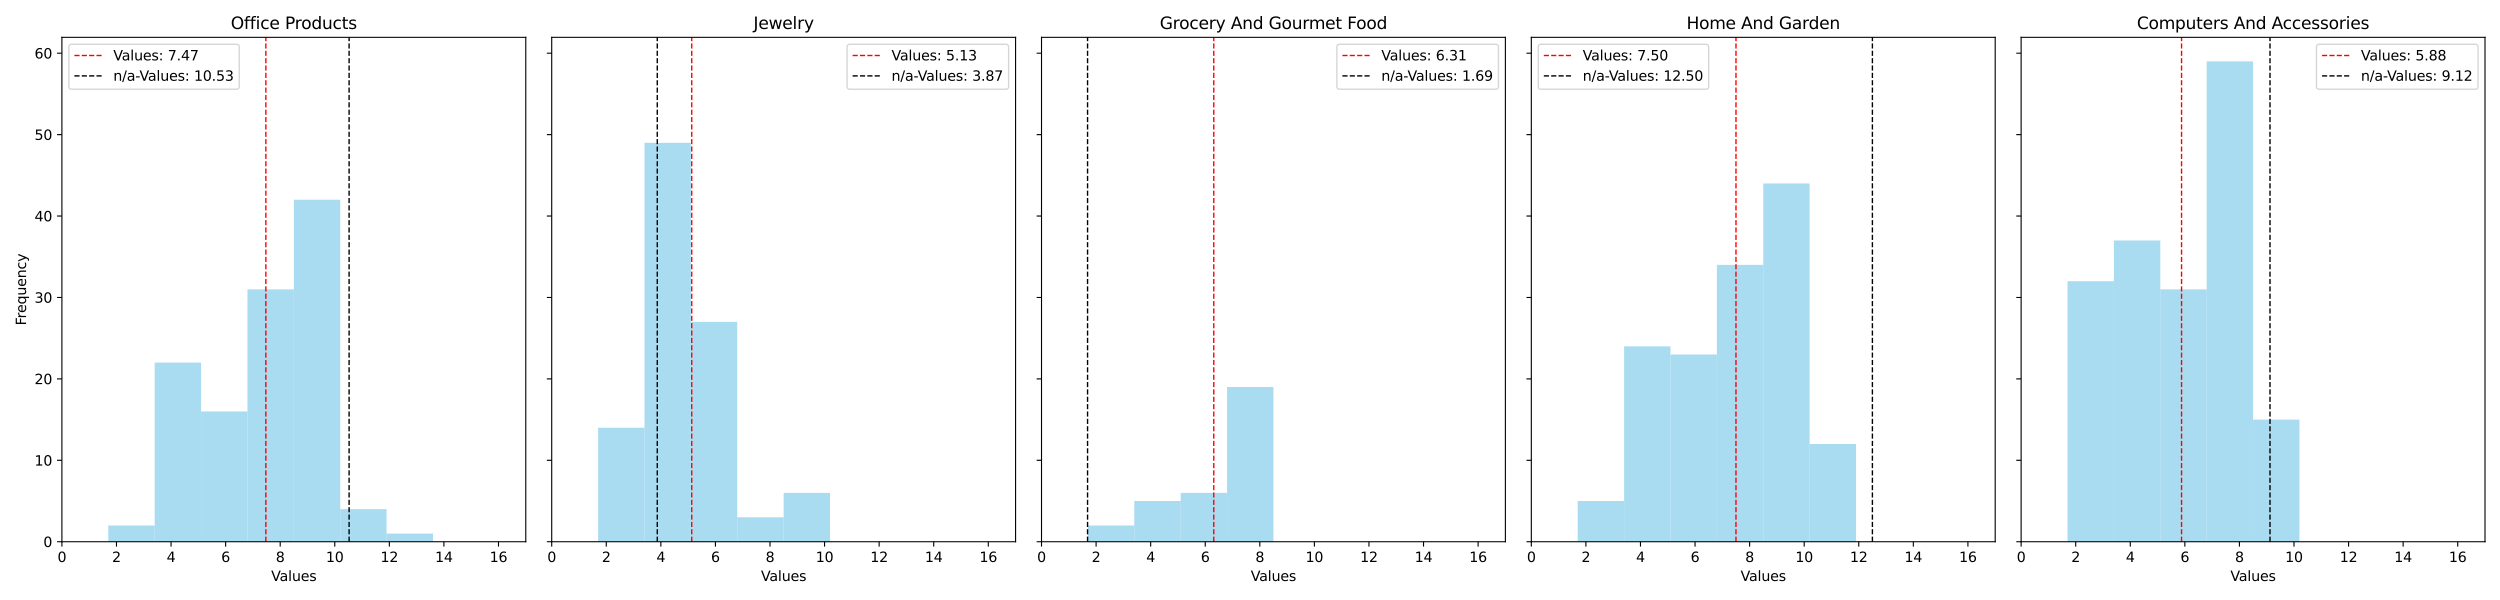 <?xml version="1.0" encoding="utf-8" standalone="no"?>
<!DOCTYPE svg PUBLIC "-//W3C//DTD SVG 1.1//EN"
  "http://www.w3.org/Graphics/SVG/1.1/DTD/svg11.dtd">
<svg xmlns:xlink="http://www.w3.org/1999/xlink" width="1800pt" height="432pt" viewBox="0 0 1800 432" xmlns="http://www.w3.org/2000/svg" version="1.1">
 <defs>
  <style type="text/css">*{stroke-linejoin: round; stroke-linecap: butt}</style>
 </defs>
 <g id="figure_1">
  <g id="patch_1">
   <path d="M 0 432 
L 1800 432 
L 1800 0 
L 0 0 
z
" style="fill: #ffffff"/>
  </g>
  <g id="axes_1">
   <g id="patch_2">
    <path d="M 44.57 390.04 
L 378.556 390.04 
L 378.556 26.88 
L 44.57 26.88 
z
" style="fill: #ffffff"/>
   </g>
   <g id="patch_3">
    <path d="M 44.57 390.04 
L 77.969 390.04 
L 77.969 390.04 
L 44.57 390.04 
z
" clip-path="url(#p3ceec7c2cf)" style="fill: #87ceeb; opacity: 0.7"/>
   </g>
   <g id="patch_4">
    <path d="M 77.969 390.04 
L 111.367 390.04 
L 111.367 378.316 
L 77.969 378.316 
z
" clip-path="url(#p3ceec7c2cf)" style="fill: #87ceeb; opacity: 0.7"/>
   </g>
   <g id="patch_5">
    <path d="M 111.367 390.04 
L 144.766 390.04 
L 144.766 261.073 
L 111.367 261.073 
z
" clip-path="url(#p3ceec7c2cf)" style="fill: #87ceeb; opacity: 0.7"/>
   </g>
   <g id="patch_6">
    <path d="M 144.766 390.04 
L 178.164 390.04 
L 178.164 296.246 
L 144.766 296.246 
z
" clip-path="url(#p3ceec7c2cf)" style="fill: #87ceeb; opacity: 0.7"/>
   </g>
   <g id="patch_7">
    <path d="M 178.164 390.04 
L 211.563 390.04 
L 211.563 208.313 
L 178.164 208.313 
z
" clip-path="url(#p3ceec7c2cf)" style="fill: #87ceeb; opacity: 0.7"/>
   </g>
   <g id="patch_8">
    <path d="M 211.563 390.04 
L 244.962 390.04 
L 244.962 143.83 
L 211.563 143.83 
z
" clip-path="url(#p3ceec7c2cf)" style="fill: #87ceeb; opacity: 0.7"/>
   </g>
   <g id="patch_9">
    <path d="M 244.962 390.04 
L 278.36 390.04 
L 278.36 366.591 
L 244.962 366.591 
z
" clip-path="url(#p3ceec7c2cf)" style="fill: #87ceeb; opacity: 0.7"/>
   </g>
   <g id="patch_10">
    <path d="M 278.36 390.04 
L 311.759 390.04 
L 311.759 384.178 
L 278.36 384.178 
z
" clip-path="url(#p3ceec7c2cf)" style="fill: #87ceeb; opacity: 0.7"/>
   </g>
   <g id="patch_11">
    <path d="M 311.759 390.04 
L 345.157 390.04 
L 345.157 390.04 
L 311.759 390.04 
z
" clip-path="url(#p3ceec7c2cf)" style="fill: #87ceeb; opacity: 0.7"/>
   </g>
   <g id="patch_12">
    <path d="M 345.157 390.04 
L 378.556 390.04 
L 378.556 390.04 
L 345.157 390.04 
z
" clip-path="url(#p3ceec7c2cf)" style="fill: #87ceeb; opacity: 0.7"/>
   </g>
   <g id="matplotlib.axis_1">
    <g id="xtick_1">
     <g id="line2d_1">
      <defs>
       <path id="mc841b4eed8" d="M 0 0 
L 0 3.5 
" style="stroke: #000000; stroke-width: 0.8"/>
      </defs>
      <g>
       <use xlink:href="#mc841b4eed8" x="44.57" y="390.04" style="stroke: #000000; stroke-width: 0.8"/>
      </g>
     </g>
     <g id="text_1">
      <!-- 0 -->
      <g transform="translate(41.389 404.638) scale(0.1 -0.1)">
       <defs>
        <path id="DejaVuSans-30" d="M 2034 4250 
Q 1547 4250 1301 3770 
Q 1056 3291 1056 2328 
Q 1056 1369 1301 889 
Q 1547 409 2034 409 
Q 2525 409 2770 889 
Q 3016 1369 3016 2328 
Q 3016 3291 2770 3770 
Q 2525 4250 2034 4250 
z
M 2034 4750 
Q 2819 4750 3233 4129 
Q 3647 3509 3647 2328 
Q 3647 1150 3233 529 
Q 2819 -91 2034 -91 
Q 1250 -91 836 529 
Q 422 1150 422 2328 
Q 422 3509 836 4129 
Q 1250 4750 2034 4750 
z
" transform="scale(0.016)"/>
       </defs>
       <use xlink:href="#DejaVuSans-30"/>
      </g>
     </g>
    </g>
    <g id="xtick_2">
     <g id="line2d_2">
      <g>
       <use xlink:href="#mc841b4eed8" x="83.862" y="390.04" style="stroke: #000000; stroke-width: 0.8"/>
      </g>
     </g>
     <g id="text_2">
      <!-- 2 -->
      <g transform="translate(80.681 404.638) scale(0.1 -0.1)">
       <defs>
        <path id="DejaVuSans-32" d="M 1228 531 
L 3431 531 
L 3431 0 
L 469 0 
L 469 531 
Q 828 903 1448 1529 
Q 2069 2156 2228 2338 
Q 2531 2678 2651 2914 
Q 2772 3150 2772 3378 
Q 2772 3750 2511 3984 
Q 2250 4219 1831 4219 
Q 1534 4219 1204 4116 
Q 875 4013 500 3803 
L 500 4441 
Q 881 4594 1212 4672 
Q 1544 4750 1819 4750 
Q 2544 4750 2975 4387 
Q 3406 4025 3406 3419 
Q 3406 3131 3298 2873 
Q 3191 2616 2906 2266 
Q 2828 2175 2409 1742 
Q 1991 1309 1228 531 
z
" transform="scale(0.016)"/>
       </defs>
       <use xlink:href="#DejaVuSans-32"/>
      </g>
     </g>
    </g>
    <g id="xtick_3">
     <g id="line2d_3">
      <g>
       <use xlink:href="#mc841b4eed8" x="123.155" y="390.04" style="stroke: #000000; stroke-width: 0.8"/>
      </g>
     </g>
     <g id="text_3">
      <!-- 4 -->
      <g transform="translate(119.974 404.638) scale(0.1 -0.1)">
       <defs>
        <path id="DejaVuSans-34" d="M 2419 4116 
L 825 1625 
L 2419 1625 
L 2419 4116 
z
M 2253 4666 
L 3047 4666 
L 3047 1625 
L 3713 1625 
L 3713 1100 
L 3047 1100 
L 3047 0 
L 2419 0 
L 2419 1100 
L 313 1100 
L 313 1709 
L 2253 4666 
z
" transform="scale(0.016)"/>
       </defs>
       <use xlink:href="#DejaVuSans-34"/>
      </g>
     </g>
    </g>
    <g id="xtick_4">
     <g id="line2d_4">
      <g>
       <use xlink:href="#mc841b4eed8" x="162.447" y="390.04" style="stroke: #000000; stroke-width: 0.8"/>
      </g>
     </g>
     <g id="text_4">
      <!-- 6 -->
      <g transform="translate(159.266 404.638) scale(0.1 -0.1)">
       <defs>
        <path id="DejaVuSans-36" d="M 2113 2584 
Q 1688 2584 1439 2293 
Q 1191 2003 1191 1497 
Q 1191 994 1439 701 
Q 1688 409 2113 409 
Q 2538 409 2786 701 
Q 3034 994 3034 1497 
Q 3034 2003 2786 2293 
Q 2538 2584 2113 2584 
z
M 3366 4563 
L 3366 3988 
Q 3128 4100 2886 4159 
Q 2644 4219 2406 4219 
Q 1781 4219 1451 3797 
Q 1122 3375 1075 2522 
Q 1259 2794 1537 2939 
Q 1816 3084 2150 3084 
Q 2853 3084 3261 2657 
Q 3669 2231 3669 1497 
Q 3669 778 3244 343 
Q 2819 -91 2113 -91 
Q 1303 -91 875 529 
Q 447 1150 447 2328 
Q 447 3434 972 4092 
Q 1497 4750 2381 4750 
Q 2619 4750 2861 4703 
Q 3103 4656 3366 4563 
z
" transform="scale(0.016)"/>
       </defs>
       <use xlink:href="#DejaVuSans-36"/>
      </g>
     </g>
    </g>
    <g id="xtick_5">
     <g id="line2d_5">
      <g>
       <use xlink:href="#mc841b4eed8" x="201.74" y="390.04" style="stroke: #000000; stroke-width: 0.8"/>
      </g>
     </g>
     <g id="text_5">
      <!-- 8 -->
      <g transform="translate(198.559 404.638) scale(0.1 -0.1)">
       <defs>
        <path id="DejaVuSans-38" d="M 2034 2216 
Q 1584 2216 1326 1975 
Q 1069 1734 1069 1313 
Q 1069 891 1326 650 
Q 1584 409 2034 409 
Q 2484 409 2743 651 
Q 3003 894 3003 1313 
Q 3003 1734 2745 1975 
Q 2488 2216 2034 2216 
z
M 1403 2484 
Q 997 2584 770 2862 
Q 544 3141 544 3541 
Q 544 4100 942 4425 
Q 1341 4750 2034 4750 
Q 2731 4750 3128 4425 
Q 3525 4100 3525 3541 
Q 3525 3141 3298 2862 
Q 3072 2584 2669 2484 
Q 3125 2378 3379 2068 
Q 3634 1759 3634 1313 
Q 3634 634 3220 271 
Q 2806 -91 2034 -91 
Q 1263 -91 848 271 
Q 434 634 434 1313 
Q 434 1759 690 2068 
Q 947 2378 1403 2484 
z
M 1172 3481 
Q 1172 3119 1398 2916 
Q 1625 2713 2034 2713 
Q 2441 2713 2670 2916 
Q 2900 3119 2900 3481 
Q 2900 3844 2670 4047 
Q 2441 4250 2034 4250 
Q 1625 4250 1398 4047 
Q 1172 3844 1172 3481 
z
" transform="scale(0.016)"/>
       </defs>
       <use xlink:href="#DejaVuSans-38"/>
      </g>
     </g>
    </g>
    <g id="xtick_6">
     <g id="line2d_6">
      <g>
       <use xlink:href="#mc841b4eed8" x="241.032" y="390.04" style="stroke: #000000; stroke-width: 0.8"/>
      </g>
     </g>
     <g id="text_6">
      <!-- 10 -->
      <g transform="translate(234.67 404.638) scale(0.1 -0.1)">
       <defs>
        <path id="DejaVuSans-31" d="M 794 531 
L 1825 531 
L 1825 4091 
L 703 3866 
L 703 4441 
L 1819 4666 
L 2450 4666 
L 2450 531 
L 3481 531 
L 3481 0 
L 794 0 
L 794 531 
z
" transform="scale(0.016)"/>
       </defs>
       <use xlink:href="#DejaVuSans-31"/>
       <use xlink:href="#DejaVuSans-30" x="63.623"/>
      </g>
     </g>
    </g>
    <g id="xtick_7">
     <g id="line2d_7">
      <g>
       <use xlink:href="#mc841b4eed8" x="280.325" y="390.04" style="stroke: #000000; stroke-width: 0.8"/>
      </g>
     </g>
     <g id="text_7">
      <!-- 12 -->
      <g transform="translate(273.962 404.638) scale(0.1 -0.1)">
       <use xlink:href="#DejaVuSans-31"/>
       <use xlink:href="#DejaVuSans-32" x="63.623"/>
      </g>
     </g>
    </g>
    <g id="xtick_8">
     <g id="line2d_8">
      <g>
       <use xlink:href="#mc841b4eed8" x="319.617" y="390.04" style="stroke: #000000; stroke-width: 0.8"/>
      </g>
     </g>
     <g id="text_8">
      <!-- 14 -->
      <g transform="translate(313.255 404.638) scale(0.1 -0.1)">
       <use xlink:href="#DejaVuSans-31"/>
       <use xlink:href="#DejaVuSans-34" x="63.623"/>
      </g>
     </g>
    </g>
    <g id="xtick_9">
     <g id="line2d_9">
      <g>
       <use xlink:href="#mc841b4eed8" x="358.91" y="390.04" style="stroke: #000000; stroke-width: 0.8"/>
      </g>
     </g>
     <g id="text_9">
      <!-- 16 -->
      <g transform="translate(352.547 404.638) scale(0.1 -0.1)">
       <use xlink:href="#DejaVuSans-31"/>
       <use xlink:href="#DejaVuSans-36" x="63.623"/>
      </g>
     </g>
    </g>
    <g id="text_10">
     <!-- Values -->
     <g transform="translate(195.227 418.317) scale(0.1 -0.1)">
      <defs>
       <path id="DejaVuSans-56" d="M 1831 0 
L 50 4666 
L 709 4666 
L 2188 738 
L 3669 4666 
L 4325 4666 
L 2547 0 
L 1831 0 
z
" transform="scale(0.016)"/>
       <path id="DejaVuSans-61" d="M 2194 1759 
Q 1497 1759 1228 1600 
Q 959 1441 959 1056 
Q 959 750 1161 570 
Q 1363 391 1709 391 
Q 2188 391 2477 730 
Q 2766 1069 2766 1631 
L 2766 1759 
L 2194 1759 
z
M 3341 1997 
L 3341 0 
L 2766 0 
L 2766 531 
Q 2569 213 2275 61 
Q 1981 -91 1556 -91 
Q 1019 -91 701 211 
Q 384 513 384 1019 
Q 384 1609 779 1909 
Q 1175 2209 1959 2209 
L 2766 2209 
L 2766 2266 
Q 2766 2663 2505 2880 
Q 2244 3097 1772 3097 
Q 1472 3097 1187 3025 
Q 903 2953 641 2809 
L 641 3341 
Q 956 3463 1253 3523 
Q 1550 3584 1831 3584 
Q 2591 3584 2966 3190 
Q 3341 2797 3341 1997 
z
" transform="scale(0.016)"/>
       <path id="DejaVuSans-6c" d="M 603 4863 
L 1178 4863 
L 1178 0 
L 603 0 
L 603 4863 
z
" transform="scale(0.016)"/>
       <path id="DejaVuSans-75" d="M 544 1381 
L 544 3500 
L 1119 3500 
L 1119 1403 
Q 1119 906 1312 657 
Q 1506 409 1894 409 
Q 2359 409 2629 706 
Q 2900 1003 2900 1516 
L 2900 3500 
L 3475 3500 
L 3475 0 
L 2900 0 
L 2900 538 
Q 2691 219 2414 64 
Q 2138 -91 1772 -91 
Q 1169 -91 856 284 
Q 544 659 544 1381 
z
M 1991 3584 
L 1991 3584 
z
" transform="scale(0.016)"/>
       <path id="DejaVuSans-65" d="M 3597 1894 
L 3597 1613 
L 953 1613 
Q 991 1019 1311 708 
Q 1631 397 2203 397 
Q 2534 397 2845 478 
Q 3156 559 3463 722 
L 3463 178 
Q 3153 47 2828 -22 
Q 2503 -91 2169 -91 
Q 1331 -91 842 396 
Q 353 884 353 1716 
Q 353 2575 817 3079 
Q 1281 3584 2069 3584 
Q 2775 3584 3186 3129 
Q 3597 2675 3597 1894 
z
M 3022 2063 
Q 3016 2534 2758 2815 
Q 2500 3097 2075 3097 
Q 1594 3097 1305 2825 
Q 1016 2553 972 2059 
L 3022 2063 
z
" transform="scale(0.016)"/>
       <path id="DejaVuSans-73" d="M 2834 3397 
L 2834 2853 
Q 2591 2978 2328 3040 
Q 2066 3103 1784 3103 
Q 1356 3103 1142 2972 
Q 928 2841 928 2578 
Q 928 2378 1081 2264 
Q 1234 2150 1697 2047 
L 1894 2003 
Q 2506 1872 2764 1633 
Q 3022 1394 3022 966 
Q 3022 478 2636 193 
Q 2250 -91 1575 -91 
Q 1294 -91 989 -36 
Q 684 19 347 128 
L 347 722 
Q 666 556 975 473 
Q 1284 391 1588 391 
Q 1994 391 2212 530 
Q 2431 669 2431 922 
Q 2431 1156 2273 1281 
Q 2116 1406 1581 1522 
L 1381 1569 
Q 847 1681 609 1914 
Q 372 2147 372 2553 
Q 372 3047 722 3315 
Q 1072 3584 1716 3584 
Q 2034 3584 2315 3537 
Q 2597 3491 2834 3397 
z
" transform="scale(0.016)"/>
      </defs>
      <use xlink:href="#DejaVuSans-56"/>
      <use xlink:href="#DejaVuSans-61" x="60.658"/>
      <use xlink:href="#DejaVuSans-6c" x="121.938"/>
      <use xlink:href="#DejaVuSans-75" x="149.721"/>
      <use xlink:href="#DejaVuSans-65" x="213.1"/>
      <use xlink:href="#DejaVuSans-73" x="274.623"/>
     </g>
    </g>
   </g>
   <g id="matplotlib.axis_2">
    <g id="ytick_1">
     <g id="line2d_10">
      <defs>
       <path id="m4bec7502b5" d="M 0 0 
L -3.5 0 
" style="stroke: #000000; stroke-width: 0.8"/>
      </defs>
      <g>
       <use xlink:href="#m4bec7502b5" x="44.57" y="390.04" style="stroke: #000000; stroke-width: 0.8"/>
      </g>
     </g>
     <g id="text_11">
      <!-- 0 -->
      <g transform="translate(31.207 393.839) scale(0.1 -0.1)">
       <use xlink:href="#DejaVuSans-30"/>
      </g>
     </g>
    </g>
    <g id="ytick_2">
     <g id="line2d_11">
      <g>
       <use xlink:href="#m4bec7502b5" x="44.57" y="331.419" style="stroke: #000000; stroke-width: 0.8"/>
      </g>
     </g>
     <g id="text_12">
      <!-- 10 -->
      <g transform="translate(24.845 335.218) scale(0.1 -0.1)">
       <use xlink:href="#DejaVuSans-31"/>
       <use xlink:href="#DejaVuSans-30" x="63.623"/>
      </g>
     </g>
    </g>
    <g id="ytick_3">
     <g id="line2d_12">
      <g>
       <use xlink:href="#m4bec7502b5" x="44.57" y="272.797" style="stroke: #000000; stroke-width: 0.8"/>
      </g>
     </g>
     <g id="text_13">
      <!-- 20 -->
      <g transform="translate(24.845 276.596) scale(0.1 -0.1)">
       <use xlink:href="#DejaVuSans-32"/>
       <use xlink:href="#DejaVuSans-30" x="63.623"/>
      </g>
     </g>
    </g>
    <g id="ytick_4">
     <g id="line2d_13">
      <g>
       <use xlink:href="#m4bec7502b5" x="44.57" y="214.176" style="stroke: #000000; stroke-width: 0.8"/>
      </g>
     </g>
     <g id="text_14">
      <!-- 30 -->
      <g transform="translate(24.845 217.975) scale(0.1 -0.1)">
       <defs>
        <path id="DejaVuSans-33" d="M 2597 2516 
Q 3050 2419 3304 2112 
Q 3559 1806 3559 1356 
Q 3559 666 3084 287 
Q 2609 -91 1734 -91 
Q 1441 -91 1130 -33 
Q 819 25 488 141 
L 488 750 
Q 750 597 1062 519 
Q 1375 441 1716 441 
Q 2309 441 2620 675 
Q 2931 909 2931 1356 
Q 2931 1769 2642 2001 
Q 2353 2234 1838 2234 
L 1294 2234 
L 1294 2753 
L 1863 2753 
Q 2328 2753 2575 2939 
Q 2822 3125 2822 3475 
Q 2822 3834 2567 4026 
Q 2313 4219 1838 4219 
Q 1578 4219 1281 4162 
Q 984 4106 628 3988 
L 628 4550 
Q 988 4650 1302 4700 
Q 1616 4750 1894 4750 
Q 2613 4750 3031 4423 
Q 3450 4097 3450 3541 
Q 3450 3153 3228 2886 
Q 3006 2619 2597 2516 
z
" transform="scale(0.016)"/>
       </defs>
       <use xlink:href="#DejaVuSans-33"/>
       <use xlink:href="#DejaVuSans-30" x="63.623"/>
      </g>
     </g>
    </g>
    <g id="ytick_5">
     <g id="line2d_14">
      <g>
       <use xlink:href="#m4bec7502b5" x="44.57" y="155.554" style="stroke: #000000; stroke-width: 0.8"/>
      </g>
     </g>
     <g id="text_15">
      <!-- 40 -->
      <g transform="translate(24.845 159.353) scale(0.1 -0.1)">
       <use xlink:href="#DejaVuSans-34"/>
       <use xlink:href="#DejaVuSans-30" x="63.623"/>
      </g>
     </g>
    </g>
    <g id="ytick_6">
     <g id="line2d_15">
      <g>
       <use xlink:href="#m4bec7502b5" x="44.57" y="96.933" style="stroke: #000000; stroke-width: 0.8"/>
      </g>
     </g>
     <g id="text_16">
      <!-- 50 -->
      <g transform="translate(24.845 100.732) scale(0.1 -0.1)">
       <defs>
        <path id="DejaVuSans-35" d="M 691 4666 
L 3169 4666 
L 3169 4134 
L 1269 4134 
L 1269 2991 
Q 1406 3038 1543 3061 
Q 1681 3084 1819 3084 
Q 2600 3084 3056 2656 
Q 3513 2228 3513 1497 
Q 3513 744 3044 326 
Q 2575 -91 1722 -91 
Q 1428 -91 1123 -41 
Q 819 9 494 109 
L 494 744 
Q 775 591 1075 516 
Q 1375 441 1709 441 
Q 2250 441 2565 725 
Q 2881 1009 2881 1497 
Q 2881 1984 2565 2268 
Q 2250 2553 1709 2553 
Q 1456 2553 1204 2497 
Q 953 2441 691 2322 
L 691 4666 
z
" transform="scale(0.016)"/>
       </defs>
       <use xlink:href="#DejaVuSans-35"/>
       <use xlink:href="#DejaVuSans-30" x="63.623"/>
      </g>
     </g>
    </g>
    <g id="ytick_7">
     <g id="line2d_16">
      <g>
       <use xlink:href="#m4bec7502b5" x="44.57" y="38.311" style="stroke: #000000; stroke-width: 0.8"/>
      </g>
     </g>
     <g id="text_17">
      <!-- 60 -->
      <g transform="translate(24.845 42.11) scale(0.1 -0.1)">
       <use xlink:href="#DejaVuSans-36"/>
       <use xlink:href="#DejaVuSans-30" x="63.623"/>
      </g>
     </g>
    </g>
    <g id="text_18">
     <!-- Frequency -->
     <g transform="translate(18.765 234.29) rotate(-90) scale(0.1 -0.1)">
      <defs>
       <path id="DejaVuSans-46" d="M 628 4666 
L 3309 4666 
L 3309 4134 
L 1259 4134 
L 1259 2759 
L 3109 2759 
L 3109 2228 
L 1259 2228 
L 1259 0 
L 628 0 
L 628 4666 
z
" transform="scale(0.016)"/>
       <path id="DejaVuSans-72" d="M 2631 2963 
Q 2534 3019 2420 3045 
Q 2306 3072 2169 3072 
Q 1681 3072 1420 2755 
Q 1159 2438 1159 1844 
L 1159 0 
L 581 0 
L 581 3500 
L 1159 3500 
L 1159 2956 
Q 1341 3275 1631 3429 
Q 1922 3584 2338 3584 
Q 2397 3584 2469 3576 
Q 2541 3569 2628 3553 
L 2631 2963 
z
" transform="scale(0.016)"/>
       <path id="DejaVuSans-71" d="M 947 1747 
Q 947 1113 1208 752 
Q 1469 391 1925 391 
Q 2381 391 2643 752 
Q 2906 1113 2906 1747 
Q 2906 2381 2643 2742 
Q 2381 3103 1925 3103 
Q 1469 3103 1208 2742 
Q 947 2381 947 1747 
z
M 2906 525 
Q 2725 213 2448 61 
Q 2172 -91 1784 -91 
Q 1150 -91 751 415 
Q 353 922 353 1747 
Q 353 2572 751 3078 
Q 1150 3584 1784 3584 
Q 2172 3584 2448 3432 
Q 2725 3281 2906 2969 
L 2906 3500 
L 3481 3500 
L 3481 -1331 
L 2906 -1331 
L 2906 525 
z
" transform="scale(0.016)"/>
       <path id="DejaVuSans-6e" d="M 3513 2113 
L 3513 0 
L 2938 0 
L 2938 2094 
Q 2938 2591 2744 2837 
Q 2550 3084 2163 3084 
Q 1697 3084 1428 2787 
Q 1159 2491 1159 1978 
L 1159 0 
L 581 0 
L 581 3500 
L 1159 3500 
L 1159 2956 
Q 1366 3272 1645 3428 
Q 1925 3584 2291 3584 
Q 2894 3584 3203 3211 
Q 3513 2838 3513 2113 
z
" transform="scale(0.016)"/>
       <path id="DejaVuSans-63" d="M 3122 3366 
L 3122 2828 
Q 2878 2963 2633 3030 
Q 2388 3097 2138 3097 
Q 1578 3097 1268 2742 
Q 959 2388 959 1747 
Q 959 1106 1268 751 
Q 1578 397 2138 397 
Q 2388 397 2633 464 
Q 2878 531 3122 666 
L 3122 134 
Q 2881 22 2623 -34 
Q 2366 -91 2075 -91 
Q 1284 -91 818 406 
Q 353 903 353 1747 
Q 353 2603 823 3093 
Q 1294 3584 2113 3584 
Q 2378 3584 2631 3529 
Q 2884 3475 3122 3366 
z
" transform="scale(0.016)"/>
       <path id="DejaVuSans-79" d="M 2059 -325 
Q 1816 -950 1584 -1140 
Q 1353 -1331 966 -1331 
L 506 -1331 
L 506 -850 
L 844 -850 
Q 1081 -850 1212 -737 
Q 1344 -625 1503 -206 
L 1606 56 
L 191 3500 
L 800 3500 
L 1894 763 
L 2988 3500 
L 3597 3500 
L 2059 -325 
z
" transform="scale(0.016)"/>
      </defs>
      <use xlink:href="#DejaVuSans-46"/>
      <use xlink:href="#DejaVuSans-72" x="50.27"/>
      <use xlink:href="#DejaVuSans-65" x="89.133"/>
      <use xlink:href="#DejaVuSans-71" x="150.656"/>
      <use xlink:href="#DejaVuSans-75" x="214.133"/>
      <use xlink:href="#DejaVuSans-65" x="277.512"/>
      <use xlink:href="#DejaVuSans-6e" x="339.035"/>
      <use xlink:href="#DejaVuSans-63" x="402.414"/>
      <use xlink:href="#DejaVuSans-79" x="457.395"/>
     </g>
    </g>
   </g>
   <g id="line2d_17">
    <path d="M 191.417 390.04 
L 191.417 26.88 
" clip-path="url(#p3ceec7c2cf)" style="fill: none; stroke-dasharray: 3.7,1.6; stroke-dashoffset: 0; stroke: #ff0000"/>
   </g>
   <g id="line2d_18">
    <path d="M 251.355 390.04 
L 251.355 26.88 
" clip-path="url(#p3ceec7c2cf)" style="fill: none; stroke-dasharray: 3.7,1.6; stroke-dashoffset: 0; stroke: #000000"/>
   </g>
   <g id="patch_13">
    <path d="M 44.57 390.04 
L 44.57 26.88 
" style="fill: none; stroke: #000000; stroke-width: 0.8; stroke-linejoin: miter; stroke-linecap: square"/>
   </g>
   <g id="patch_14">
    <path d="M 378.556 390.04 
L 378.556 26.88 
" style="fill: none; stroke: #000000; stroke-width: 0.8; stroke-linejoin: miter; stroke-linecap: square"/>
   </g>
   <g id="patch_15">
    <path d="M 44.57 390.04 
L 378.556 390.04 
" style="fill: none; stroke: #000000; stroke-width: 0.8; stroke-linejoin: miter; stroke-linecap: square"/>
   </g>
   <g id="patch_16">
    <path d="M 44.57 26.88 
L 378.556 26.88 
" style="fill: none; stroke: #000000; stroke-width: 0.8; stroke-linejoin: miter; stroke-linecap: square"/>
   </g>
   <g id="text_19">
    <!-- Office Products -->
    <g transform="translate(166.147 20.88) scale(0.12 -0.12)">
     <defs>
      <path id="DejaVuSans-4f" d="M 2522 4238 
Q 1834 4238 1429 3725 
Q 1025 3213 1025 2328 
Q 1025 1447 1429 934 
Q 1834 422 2522 422 
Q 3209 422 3611 934 
Q 4013 1447 4013 2328 
Q 4013 3213 3611 3725 
Q 3209 4238 2522 4238 
z
M 2522 4750 
Q 3503 4750 4090 4092 
Q 4678 3434 4678 2328 
Q 4678 1225 4090 567 
Q 3503 -91 2522 -91 
Q 1538 -91 948 565 
Q 359 1222 359 2328 
Q 359 3434 948 4092 
Q 1538 4750 2522 4750 
z
" transform="scale(0.016)"/>
      <path id="DejaVuSans-66" d="M 2375 4863 
L 2375 4384 
L 1825 4384 
Q 1516 4384 1395 4259 
Q 1275 4134 1275 3809 
L 1275 3500 
L 2222 3500 
L 2222 3053 
L 1275 3053 
L 1275 0 
L 697 0 
L 697 3053 
L 147 3053 
L 147 3500 
L 697 3500 
L 697 3744 
Q 697 4328 969 4595 
Q 1241 4863 1831 4863 
L 2375 4863 
z
" transform="scale(0.016)"/>
      <path id="DejaVuSans-69" d="M 603 3500 
L 1178 3500 
L 1178 0 
L 603 0 
L 603 3500 
z
M 603 4863 
L 1178 4863 
L 1178 4134 
L 603 4134 
L 603 4863 
z
" transform="scale(0.016)"/>
      <path id="DejaVuSans-20" transform="scale(0.016)"/>
      <path id="DejaVuSans-50" d="M 1259 4147 
L 1259 2394 
L 2053 2394 
Q 2494 2394 2734 2622 
Q 2975 2850 2975 3272 
Q 2975 3691 2734 3919 
Q 2494 4147 2053 4147 
L 1259 4147 
z
M 628 4666 
L 2053 4666 
Q 2838 4666 3239 4311 
Q 3641 3956 3641 3272 
Q 3641 2581 3239 2228 
Q 2838 1875 2053 1875 
L 1259 1875 
L 1259 0 
L 628 0 
L 628 4666 
z
" transform="scale(0.016)"/>
      <path id="DejaVuSans-6f" d="M 1959 3097 
Q 1497 3097 1228 2736 
Q 959 2375 959 1747 
Q 959 1119 1226 758 
Q 1494 397 1959 397 
Q 2419 397 2687 759 
Q 2956 1122 2956 1747 
Q 2956 2369 2687 2733 
Q 2419 3097 1959 3097 
z
M 1959 3584 
Q 2709 3584 3137 3096 
Q 3566 2609 3566 1747 
Q 3566 888 3137 398 
Q 2709 -91 1959 -91 
Q 1206 -91 779 398 
Q 353 888 353 1747 
Q 353 2609 779 3096 
Q 1206 3584 1959 3584 
z
" transform="scale(0.016)"/>
      <path id="DejaVuSans-64" d="M 2906 2969 
L 2906 4863 
L 3481 4863 
L 3481 0 
L 2906 0 
L 2906 525 
Q 2725 213 2448 61 
Q 2172 -91 1784 -91 
Q 1150 -91 751 415 
Q 353 922 353 1747 
Q 353 2572 751 3078 
Q 1150 3584 1784 3584 
Q 2172 3584 2448 3432 
Q 2725 3281 2906 2969 
z
M 947 1747 
Q 947 1113 1208 752 
Q 1469 391 1925 391 
Q 2381 391 2643 752 
Q 2906 1113 2906 1747 
Q 2906 2381 2643 2742 
Q 2381 3103 1925 3103 
Q 1469 3103 1208 2742 
Q 947 2381 947 1747 
z
" transform="scale(0.016)"/>
      <path id="DejaVuSans-74" d="M 1172 4494 
L 1172 3500 
L 2356 3500 
L 2356 3053 
L 1172 3053 
L 1172 1153 
Q 1172 725 1289 603 
Q 1406 481 1766 481 
L 2356 481 
L 2356 0 
L 1766 0 
Q 1100 0 847 248 
Q 594 497 594 1153 
L 594 3053 
L 172 3053 
L 172 3500 
L 594 3500 
L 594 4494 
L 1172 4494 
z
" transform="scale(0.016)"/>
     </defs>
     <use xlink:href="#DejaVuSans-4f"/>
     <use xlink:href="#DejaVuSans-66" x="78.711"/>
     <use xlink:href="#DejaVuSans-66" x="113.916"/>
     <use xlink:href="#DejaVuSans-69" x="149.121"/>
     <use xlink:href="#DejaVuSans-63" x="176.904"/>
     <use xlink:href="#DejaVuSans-65" x="231.885"/>
     <use xlink:href="#DejaVuSans-20" x="293.408"/>
     <use xlink:href="#DejaVuSans-50" x="325.195"/>
     <use xlink:href="#DejaVuSans-72" x="383.748"/>
     <use xlink:href="#DejaVuSans-6f" x="422.611"/>
     <use xlink:href="#DejaVuSans-64" x="483.793"/>
     <use xlink:href="#DejaVuSans-75" x="547.27"/>
     <use xlink:href="#DejaVuSans-63" x="610.648"/>
     <use xlink:href="#DejaVuSans-74" x="665.629"/>
     <use xlink:href="#DejaVuSans-73" x="704.838"/>
    </g>
   </g>
   <g id="legend_1">
    <g id="patch_17">
     <path d="M 51.57 64.236 
L 170.272 64.236 
Q 172.272 64.236 172.272 62.236 
L 172.272 33.88 
Q 172.272 31.88 170.272 31.88 
L 51.57 31.88 
Q 49.57 31.88 49.57 33.88 
L 49.57 62.236 
Q 49.57 64.236 51.57 64.236 
z
" style="fill: #ffffff; opacity: 0.8; stroke: #cccccc; stroke-linejoin: miter"/>
    </g>
    <g id="line2d_19">
     <path d="M 53.57 39.978 
L 63.57 39.978 
L 73.57 39.978 
" style="fill: none; stroke-dasharray: 3.7,1.6; stroke-dashoffset: 0; stroke: #ff0000"/>
    </g>
    <g id="text_20">
     <!-- Values: 7.47 -->
     <g transform="translate(81.57 43.478) scale(0.1 -0.1)">
      <defs>
       <path id="DejaVuSans-3a" d="M 750 794 
L 1409 794 
L 1409 0 
L 750 0 
L 750 794 
z
M 750 3309 
L 1409 3309 
L 1409 2516 
L 750 2516 
L 750 3309 
z
" transform="scale(0.016)"/>
       <path id="DejaVuSans-37" d="M 525 4666 
L 3525 4666 
L 3525 4397 
L 1831 0 
L 1172 0 
L 2766 4134 
L 525 4134 
L 525 4666 
z
" transform="scale(0.016)"/>
       <path id="DejaVuSans-2e" d="M 684 794 
L 1344 794 
L 1344 0 
L 684 0 
L 684 794 
z
" transform="scale(0.016)"/>
      </defs>
      <use xlink:href="#DejaVuSans-56"/>
      <use xlink:href="#DejaVuSans-61" x="60.658"/>
      <use xlink:href="#DejaVuSans-6c" x="121.938"/>
      <use xlink:href="#DejaVuSans-75" x="149.721"/>
      <use xlink:href="#DejaVuSans-65" x="213.1"/>
      <use xlink:href="#DejaVuSans-73" x="274.623"/>
      <use xlink:href="#DejaVuSans-3a" x="326.723"/>
      <use xlink:href="#DejaVuSans-20" x="360.414"/>
      <use xlink:href="#DejaVuSans-37" x="392.201"/>
      <use xlink:href="#DejaVuSans-2e" x="455.824"/>
      <use xlink:href="#DejaVuSans-34" x="487.611"/>
      <use xlink:href="#DejaVuSans-37" x="551.234"/>
     </g>
    </g>
    <g id="line2d_20">
     <path d="M 53.57 54.657 
L 63.57 54.657 
L 73.57 54.657 
" style="fill: none; stroke-dasharray: 3.7,1.6; stroke-dashoffset: 0; stroke: #000000"/>
    </g>
    <g id="text_21">
     <!-- n/a-Values: 10.53 -->
     <g transform="translate(81.57 58.157) scale(0.1 -0.1)">
      <defs>
       <path id="DejaVuSans-2f" d="M 1625 4666 
L 2156 4666 
L 531 -594 
L 0 -594 
L 1625 4666 
z
" transform="scale(0.016)"/>
       <path id="DejaVuSans-2d" d="M 313 2009 
L 1997 2009 
L 1997 1497 
L 313 1497 
L 313 2009 
z
" transform="scale(0.016)"/>
      </defs>
      <use xlink:href="#DejaVuSans-6e"/>
      <use xlink:href="#DejaVuSans-2f" x="63.379"/>
      <use xlink:href="#DejaVuSans-61" x="97.07"/>
      <use xlink:href="#DejaVuSans-2d" x="158.35"/>
      <use xlink:href="#DejaVuSans-56" x="188.559"/>
      <use xlink:href="#DejaVuSans-61" x="249.217"/>
      <use xlink:href="#DejaVuSans-6c" x="310.496"/>
      <use xlink:href="#DejaVuSans-75" x="338.279"/>
      <use xlink:href="#DejaVuSans-65" x="401.658"/>
      <use xlink:href="#DejaVuSans-73" x="463.182"/>
      <use xlink:href="#DejaVuSans-3a" x="515.281"/>
      <use xlink:href="#DejaVuSans-20" x="548.973"/>
      <use xlink:href="#DejaVuSans-31" x="580.76"/>
      <use xlink:href="#DejaVuSans-30" x="644.383"/>
      <use xlink:href="#DejaVuSans-2e" x="708.006"/>
      <use xlink:href="#DejaVuSans-35" x="739.793"/>
      <use xlink:href="#DejaVuSans-33" x="803.416"/>
     </g>
    </g>
   </g>
  </g>
  <g id="axes_2">
   <g id="patch_18">
    <path d="M 397.231 390.04 
L 731.217 390.04 
L 731.217 26.88 
L 397.231 26.88 
z
" style="fill: #ffffff"/>
   </g>
   <g id="patch_19">
    <path d="M 397.231 390.04 
L 430.63 390.04 
L 430.63 390.04 
L 397.231 390.04 
z
" clip-path="url(#pce99778926)" style="fill: #87ceeb; opacity: 0.7"/>
   </g>
   <g id="patch_20">
    <path d="M 430.63 390.04 
L 464.028 390.04 
L 464.028 307.97 
L 430.63 307.97 
z
" clip-path="url(#pce99778926)" style="fill: #87ceeb; opacity: 0.7"/>
   </g>
   <g id="patch_21">
    <path d="M 464.028 390.04 
L 497.427 390.04 
L 497.427 102.795 
L 464.028 102.795 
z
" clip-path="url(#pce99778926)" style="fill: #87ceeb; opacity: 0.7"/>
   </g>
   <g id="patch_22">
    <path d="M 497.427 390.04 
L 530.825 390.04 
L 530.825 231.762 
L 497.427 231.762 
z
" clip-path="url(#pce99778926)" style="fill: #87ceeb; opacity: 0.7"/>
   </g>
   <g id="patch_23">
    <path d="M 530.825 390.04 
L 564.224 390.04 
L 564.224 372.454 
L 530.825 372.454 
z
" clip-path="url(#pce99778926)" style="fill: #87ceeb; opacity: 0.7"/>
   </g>
   <g id="patch_24">
    <path d="M 564.224 390.04 
L 597.623 390.04 
L 597.623 354.867 
L 564.224 354.867 
z
" clip-path="url(#pce99778926)" style="fill: #87ceeb; opacity: 0.7"/>
   </g>
   <g id="patch_25">
    <path d="M 597.623 390.04 
L 631.021 390.04 
L 631.021 390.04 
L 597.623 390.04 
z
" clip-path="url(#pce99778926)" style="fill: #87ceeb; opacity: 0.7"/>
   </g>
   <g id="patch_26">
    <path d="M 631.021 390.04 
L 664.42 390.04 
L 664.42 390.04 
L 631.021 390.04 
z
" clip-path="url(#pce99778926)" style="fill: #87ceeb; opacity: 0.7"/>
   </g>
   <g id="patch_27">
    <path d="M 664.42 390.04 
L 697.818 390.04 
L 697.818 390.04 
L 664.42 390.04 
z
" clip-path="url(#pce99778926)" style="fill: #87ceeb; opacity: 0.7"/>
   </g>
   <g id="patch_28">
    <path d="M 697.818 390.04 
L 731.217 390.04 
L 731.217 390.04 
L 697.818 390.04 
z
" clip-path="url(#pce99778926)" style="fill: #87ceeb; opacity: 0.7"/>
   </g>
   <g id="matplotlib.axis_3">
    <g id="xtick_10">
     <g id="line2d_21">
      <g>
       <use xlink:href="#mc841b4eed8" x="397.231" y="390.04" style="stroke: #000000; stroke-width: 0.8"/>
      </g>
     </g>
     <g id="text_22">
      <!-- 0 -->
      <g transform="translate(394.05 404.638) scale(0.1 -0.1)">
       <use xlink:href="#DejaVuSans-30"/>
      </g>
     </g>
    </g>
    <g id="xtick_11">
     <g id="line2d_22">
      <g>
       <use xlink:href="#mc841b4eed8" x="436.523" y="390.04" style="stroke: #000000; stroke-width: 0.8"/>
      </g>
     </g>
     <g id="text_23">
      <!-- 2 -->
      <g transform="translate(433.342 404.638) scale(0.1 -0.1)">
       <use xlink:href="#DejaVuSans-32"/>
      </g>
     </g>
    </g>
    <g id="xtick_12">
     <g id="line2d_23">
      <g>
       <use xlink:href="#mc841b4eed8" x="475.816" y="390.04" style="stroke: #000000; stroke-width: 0.8"/>
      </g>
     </g>
     <g id="text_24">
      <!-- 4 -->
      <g transform="translate(472.635 404.638) scale(0.1 -0.1)">
       <use xlink:href="#DejaVuSans-34"/>
      </g>
     </g>
    </g>
    <g id="xtick_13">
     <g id="line2d_24">
      <g>
       <use xlink:href="#mc841b4eed8" x="515.108" y="390.04" style="stroke: #000000; stroke-width: 0.8"/>
      </g>
     </g>
     <g id="text_25">
      <!-- 6 -->
      <g transform="translate(511.927 404.638) scale(0.1 -0.1)">
       <use xlink:href="#DejaVuSans-36"/>
      </g>
     </g>
    </g>
    <g id="xtick_14">
     <g id="line2d_25">
      <g>
       <use xlink:href="#mc841b4eed8" x="554.401" y="390.04" style="stroke: #000000; stroke-width: 0.8"/>
      </g>
     </g>
     <g id="text_26">
      <!-- 8 -->
      <g transform="translate(551.22 404.638) scale(0.1 -0.1)">
       <use xlink:href="#DejaVuSans-38"/>
      </g>
     </g>
    </g>
    <g id="xtick_15">
     <g id="line2d_26">
      <g>
       <use xlink:href="#mc841b4eed8" x="593.693" y="390.04" style="stroke: #000000; stroke-width: 0.8"/>
      </g>
     </g>
     <g id="text_27">
      <!-- 10 -->
      <g transform="translate(587.331 404.638) scale(0.1 -0.1)">
       <use xlink:href="#DejaVuSans-31"/>
       <use xlink:href="#DejaVuSans-30" x="63.623"/>
      </g>
     </g>
    </g>
    <g id="xtick_16">
     <g id="line2d_27">
      <g>
       <use xlink:href="#mc841b4eed8" x="632.986" y="390.04" style="stroke: #000000; stroke-width: 0.8"/>
      </g>
     </g>
     <g id="text_28">
      <!-- 12 -->
      <g transform="translate(626.623 404.638) scale(0.1 -0.1)">
       <use xlink:href="#DejaVuSans-31"/>
       <use xlink:href="#DejaVuSans-32" x="63.623"/>
      </g>
     </g>
    </g>
    <g id="xtick_17">
     <g id="line2d_28">
      <g>
       <use xlink:href="#mc841b4eed8" x="672.278" y="390.04" style="stroke: #000000; stroke-width: 0.8"/>
      </g>
     </g>
     <g id="text_29">
      <!-- 14 -->
      <g transform="translate(665.916 404.638) scale(0.1 -0.1)">
       <use xlink:href="#DejaVuSans-31"/>
       <use xlink:href="#DejaVuSans-34" x="63.623"/>
      </g>
     </g>
    </g>
    <g id="xtick_18">
     <g id="line2d_29">
      <g>
       <use xlink:href="#mc841b4eed8" x="711.571" y="390.04" style="stroke: #000000; stroke-width: 0.8"/>
      </g>
     </g>
     <g id="text_30">
      <!-- 16 -->
      <g transform="translate(705.208 404.638) scale(0.1 -0.1)">
       <use xlink:href="#DejaVuSans-31"/>
       <use xlink:href="#DejaVuSans-36" x="63.623"/>
      </g>
     </g>
    </g>
    <g id="text_31">
     <!-- Values -->
     <g transform="translate(547.888 418.317) scale(0.1 -0.1)">
      <use xlink:href="#DejaVuSans-56"/>
      <use xlink:href="#DejaVuSans-61" x="60.658"/>
      <use xlink:href="#DejaVuSans-6c" x="121.938"/>
      <use xlink:href="#DejaVuSans-75" x="149.721"/>
      <use xlink:href="#DejaVuSans-65" x="213.1"/>
      <use xlink:href="#DejaVuSans-73" x="274.623"/>
     </g>
    </g>
   </g>
   <g id="matplotlib.axis_4">
    <g id="ytick_8">
     <g id="line2d_30">
      <g>
       <use xlink:href="#m4bec7502b5" x="397.231" y="390.04" style="stroke: #000000; stroke-width: 0.8"/>
      </g>
     </g>
    </g>
    <g id="ytick_9">
     <g id="line2d_31">
      <g>
       <use xlink:href="#m4bec7502b5" x="397.231" y="331.419" style="stroke: #000000; stroke-width: 0.8"/>
      </g>
     </g>
    </g>
    <g id="ytick_10">
     <g id="line2d_32">
      <g>
       <use xlink:href="#m4bec7502b5" x="397.231" y="272.797" style="stroke: #000000; stroke-width: 0.8"/>
      </g>
     </g>
    </g>
    <g id="ytick_11">
     <g id="line2d_33">
      <g>
       <use xlink:href="#m4bec7502b5" x="397.231" y="214.176" style="stroke: #000000; stroke-width: 0.8"/>
      </g>
     </g>
    </g>
    <g id="ytick_12">
     <g id="line2d_34">
      <g>
       <use xlink:href="#m4bec7502b5" x="397.231" y="155.554" style="stroke: #000000; stroke-width: 0.8"/>
      </g>
     </g>
    </g>
    <g id="ytick_13">
     <g id="line2d_35">
      <g>
       <use xlink:href="#m4bec7502b5" x="397.231" y="96.933" style="stroke: #000000; stroke-width: 0.8"/>
      </g>
     </g>
    </g>
    <g id="ytick_14">
     <g id="line2d_36">
      <g>
       <use xlink:href="#m4bec7502b5" x="397.231" y="38.311" style="stroke: #000000; stroke-width: 0.8"/>
      </g>
     </g>
    </g>
   </g>
   <g id="line2d_37">
    <path d="M 498.042 390.04 
L 498.042 26.88 
" clip-path="url(#pce99778926)" style="fill: none; stroke-dasharray: 3.7,1.6; stroke-dashoffset: 0; stroke: #ff0000"/>
   </g>
   <g id="line2d_38">
    <path d="M 473.236 390.04 
L 473.236 26.88 
" clip-path="url(#pce99778926)" style="fill: none; stroke-dasharray: 3.7,1.6; stroke-dashoffset: 0; stroke: #000000"/>
   </g>
   <g id="patch_29">
    <path d="M 397.231 390.04 
L 397.231 26.88 
" style="fill: none; stroke: #000000; stroke-width: 0.8; stroke-linejoin: miter; stroke-linecap: square"/>
   </g>
   <g id="patch_30">
    <path d="M 731.217 390.04 
L 731.217 26.88 
" style="fill: none; stroke: #000000; stroke-width: 0.8; stroke-linejoin: miter; stroke-linecap: square"/>
   </g>
   <g id="patch_31">
    <path d="M 397.231 390.04 
L 731.217 390.04 
" style="fill: none; stroke: #000000; stroke-width: 0.8; stroke-linejoin: miter; stroke-linecap: square"/>
   </g>
   <g id="patch_32">
    <path d="M 397.231 26.88 
L 731.217 26.88 
" style="fill: none; stroke: #000000; stroke-width: 0.8; stroke-linejoin: miter; stroke-linecap: square"/>
   </g>
   <g id="text_32">
    <!-- Jewelry -->
    <g transform="translate(542.479 20.88) scale(0.12 -0.12)">
     <defs>
      <path id="DejaVuSans-4a" d="M 628 4666 
L 1259 4666 
L 1259 325 
Q 1259 -519 939 -900 
Q 619 -1281 -91 -1281 
L -331 -1281 
L -331 -750 
L -134 -750 
Q 284 -750 456 -515 
Q 628 -281 628 325 
L 628 4666 
z
" transform="scale(0.016)"/>
      <path id="DejaVuSans-77" d="M 269 3500 
L 844 3500 
L 1563 769 
L 2278 3500 
L 2956 3500 
L 3675 769 
L 4391 3500 
L 4966 3500 
L 4050 0 
L 3372 0 
L 2619 2869 
L 1863 0 
L 1184 0 
L 269 3500 
z
" transform="scale(0.016)"/>
     </defs>
     <use xlink:href="#DejaVuSans-4a"/>
     <use xlink:href="#DejaVuSans-65" x="29.492"/>
     <use xlink:href="#DejaVuSans-77" x="91.016"/>
     <use xlink:href="#DejaVuSans-65" x="172.803"/>
     <use xlink:href="#DejaVuSans-6c" x="234.326"/>
     <use xlink:href="#DejaVuSans-72" x="262.109"/>
     <use xlink:href="#DejaVuSans-79" x="303.223"/>
    </g>
   </g>
   <g id="legend_2">
    <g id="patch_33">
     <path d="M 611.878 64.236 
L 724.217 64.236 
Q 726.217 64.236 726.217 62.236 
L 726.217 33.88 
Q 726.217 31.88 724.217 31.88 
L 611.878 31.88 
Q 609.878 31.88 609.878 33.88 
L 609.878 62.236 
Q 609.878 64.236 611.878 64.236 
z
" style="fill: #ffffff; opacity: 0.8; stroke: #cccccc; stroke-linejoin: miter"/>
    </g>
    <g id="line2d_39">
     <path d="M 613.878 39.978 
L 623.878 39.978 
L 633.878 39.978 
" style="fill: none; stroke-dasharray: 3.7,1.6; stroke-dashoffset: 0; stroke: #ff0000"/>
    </g>
    <g id="text_33">
     <!-- Values: 5.13 -->
     <g transform="translate(641.878 43.478) scale(0.1 -0.1)">
      <use xlink:href="#DejaVuSans-56"/>
      <use xlink:href="#DejaVuSans-61" x="60.658"/>
      <use xlink:href="#DejaVuSans-6c" x="121.938"/>
      <use xlink:href="#DejaVuSans-75" x="149.721"/>
      <use xlink:href="#DejaVuSans-65" x="213.1"/>
      <use xlink:href="#DejaVuSans-73" x="274.623"/>
      <use xlink:href="#DejaVuSans-3a" x="326.723"/>
      <use xlink:href="#DejaVuSans-20" x="360.414"/>
      <use xlink:href="#DejaVuSans-35" x="392.201"/>
      <use xlink:href="#DejaVuSans-2e" x="455.824"/>
      <use xlink:href="#DejaVuSans-31" x="487.611"/>
      <use xlink:href="#DejaVuSans-33" x="551.234"/>
     </g>
    </g>
    <g id="line2d_40">
     <path d="M 613.878 54.657 
L 623.878 54.657 
L 633.878 54.657 
" style="fill: none; stroke-dasharray: 3.7,1.6; stroke-dashoffset: 0; stroke: #000000"/>
    </g>
    <g id="text_34">
     <!-- n/a-Values: 3.87 -->
     <g transform="translate(641.878 58.157) scale(0.1 -0.1)">
      <use xlink:href="#DejaVuSans-6e"/>
      <use xlink:href="#DejaVuSans-2f" x="63.379"/>
      <use xlink:href="#DejaVuSans-61" x="97.07"/>
      <use xlink:href="#DejaVuSans-2d" x="158.35"/>
      <use xlink:href="#DejaVuSans-56" x="188.559"/>
      <use xlink:href="#DejaVuSans-61" x="249.217"/>
      <use xlink:href="#DejaVuSans-6c" x="310.496"/>
      <use xlink:href="#DejaVuSans-75" x="338.279"/>
      <use xlink:href="#DejaVuSans-65" x="401.658"/>
      <use xlink:href="#DejaVuSans-73" x="463.182"/>
      <use xlink:href="#DejaVuSans-3a" x="515.281"/>
      <use xlink:href="#DejaVuSans-20" x="548.973"/>
      <use xlink:href="#DejaVuSans-33" x="580.76"/>
      <use xlink:href="#DejaVuSans-2e" x="644.383"/>
      <use xlink:href="#DejaVuSans-38" x="676.17"/>
      <use xlink:href="#DejaVuSans-37" x="739.793"/>
     </g>
    </g>
   </g>
  </g>
  <g id="axes_3">
   <g id="patch_34">
    <path d="M 749.892 390.04 
L 1083.878 390.04 
L 1083.878 26.88 
L 749.892 26.88 
z
" style="fill: #ffffff"/>
   </g>
   <g id="patch_35">
    <path d="M 749.892 390.04 
L 783.291 390.04 
L 783.291 390.04 
L 749.892 390.04 
z
" clip-path="url(#pbec055ced5)" style="fill: #87ceeb; opacity: 0.7"/>
   </g>
   <g id="patch_36">
    <path d="M 783.291 390.04 
L 816.689 390.04 
L 816.689 378.316 
L 783.291 378.316 
z
" clip-path="url(#pbec055ced5)" style="fill: #87ceeb; opacity: 0.7"/>
   </g>
   <g id="patch_37">
    <path d="M 816.689 390.04 
L 850.088 390.04 
L 850.088 360.729 
L 816.689 360.729 
z
" clip-path="url(#pbec055ced5)" style="fill: #87ceeb; opacity: 0.7"/>
   </g>
   <g id="patch_38">
    <path d="M 850.088 390.04 
L 883.486 390.04 
L 883.486 354.867 
L 850.088 354.867 
z
" clip-path="url(#pbec055ced5)" style="fill: #87ceeb; opacity: 0.7"/>
   </g>
   <g id="patch_39">
    <path d="M 883.486 390.04 
L 916.885 390.04 
L 916.885 278.659 
L 883.486 278.659 
z
" clip-path="url(#pbec055ced5)" style="fill: #87ceeb; opacity: 0.7"/>
   </g>
   <g id="patch_40">
    <path d="M 916.885 390.04 
L 950.284 390.04 
L 950.284 390.04 
L 916.885 390.04 
z
" clip-path="url(#pbec055ced5)" style="fill: #87ceeb; opacity: 0.7"/>
   </g>
   <g id="patch_41">
    <path d="M 950.284 390.04 
L 983.682 390.04 
L 983.682 390.04 
L 950.284 390.04 
z
" clip-path="url(#pbec055ced5)" style="fill: #87ceeb; opacity: 0.7"/>
   </g>
   <g id="patch_42">
    <path d="M 983.682 390.04 
L 1017.081 390.04 
L 1017.081 390.04 
L 983.682 390.04 
z
" clip-path="url(#pbec055ced5)" style="fill: #87ceeb; opacity: 0.7"/>
   </g>
   <g id="patch_43">
    <path d="M 1017.081 390.04 
L 1050.479 390.04 
L 1050.479 390.04 
L 1017.081 390.04 
z
" clip-path="url(#pbec055ced5)" style="fill: #87ceeb; opacity: 0.7"/>
   </g>
   <g id="patch_44">
    <path d="M 1050.479 390.04 
L 1083.878 390.04 
L 1083.878 390.04 
L 1050.479 390.04 
z
" clip-path="url(#pbec055ced5)" style="fill: #87ceeb; opacity: 0.7"/>
   </g>
   <g id="matplotlib.axis_5">
    <g id="xtick_19">
     <g id="line2d_41">
      <g>
       <use xlink:href="#mc841b4eed8" x="749.892" y="390.04" style="stroke: #000000; stroke-width: 0.8"/>
      </g>
     </g>
     <g id="text_35">
      <!-- 0 -->
      <g transform="translate(746.711 404.638) scale(0.1 -0.1)">
       <use xlink:href="#DejaVuSans-30"/>
      </g>
     </g>
    </g>
    <g id="xtick_20">
     <g id="line2d_42">
      <g>
       <use xlink:href="#mc841b4eed8" x="789.184" y="390.04" style="stroke: #000000; stroke-width: 0.8"/>
      </g>
     </g>
     <g id="text_36">
      <!-- 2 -->
      <g transform="translate(786.003 404.638) scale(0.1 -0.1)">
       <use xlink:href="#DejaVuSans-32"/>
      </g>
     </g>
    </g>
    <g id="xtick_21">
     <g id="line2d_43">
      <g>
       <use xlink:href="#mc841b4eed8" x="828.477" y="390.04" style="stroke: #000000; stroke-width: 0.8"/>
      </g>
     </g>
     <g id="text_37">
      <!-- 4 -->
      <g transform="translate(825.296 404.638) scale(0.1 -0.1)">
       <use xlink:href="#DejaVuSans-34"/>
      </g>
     </g>
    </g>
    <g id="xtick_22">
     <g id="line2d_44">
      <g>
       <use xlink:href="#mc841b4eed8" x="867.769" y="390.04" style="stroke: #000000; stroke-width: 0.8"/>
      </g>
     </g>
     <g id="text_38">
      <!-- 6 -->
      <g transform="translate(864.588 404.638) scale(0.1 -0.1)">
       <use xlink:href="#DejaVuSans-36"/>
      </g>
     </g>
    </g>
    <g id="xtick_23">
     <g id="line2d_45">
      <g>
       <use xlink:href="#mc841b4eed8" x="907.062" y="390.04" style="stroke: #000000; stroke-width: 0.8"/>
      </g>
     </g>
     <g id="text_39">
      <!-- 8 -->
      <g transform="translate(903.881 404.638) scale(0.1 -0.1)">
       <use xlink:href="#DejaVuSans-38"/>
      </g>
     </g>
    </g>
    <g id="xtick_24">
     <g id="line2d_46">
      <g>
       <use xlink:href="#mc841b4eed8" x="946.354" y="390.04" style="stroke: #000000; stroke-width: 0.8"/>
      </g>
     </g>
     <g id="text_40">
      <!-- 10 -->
      <g transform="translate(939.992 404.638) scale(0.1 -0.1)">
       <use xlink:href="#DejaVuSans-31"/>
       <use xlink:href="#DejaVuSans-30" x="63.623"/>
      </g>
     </g>
    </g>
    <g id="xtick_25">
     <g id="line2d_47">
      <g>
       <use xlink:href="#mc841b4eed8" x="985.647" y="390.04" style="stroke: #000000; stroke-width: 0.8"/>
      </g>
     </g>
     <g id="text_41">
      <!-- 12 -->
      <g transform="translate(979.284 404.638) scale(0.1 -0.1)">
       <use xlink:href="#DejaVuSans-31"/>
       <use xlink:href="#DejaVuSans-32" x="63.623"/>
      </g>
     </g>
    </g>
    <g id="xtick_26">
     <g id="line2d_48">
      <g>
       <use xlink:href="#mc841b4eed8" x="1024.939" y="390.04" style="stroke: #000000; stroke-width: 0.8"/>
      </g>
     </g>
     <g id="text_42">
      <!-- 14 -->
      <g transform="translate(1018.577 404.638) scale(0.1 -0.1)">
       <use xlink:href="#DejaVuSans-31"/>
       <use xlink:href="#DejaVuSans-34" x="63.623"/>
      </g>
     </g>
    </g>
    <g id="xtick_27">
     <g id="line2d_49">
      <g>
       <use xlink:href="#mc841b4eed8" x="1064.232" y="390.04" style="stroke: #000000; stroke-width: 0.8"/>
      </g>
     </g>
     <g id="text_43">
      <!-- 16 -->
      <g transform="translate(1057.869 404.638) scale(0.1 -0.1)">
       <use xlink:href="#DejaVuSans-31"/>
       <use xlink:href="#DejaVuSans-36" x="63.623"/>
      </g>
     </g>
    </g>
    <g id="text_44">
     <!-- Values -->
     <g transform="translate(900.549 418.317) scale(0.1 -0.1)">
      <use xlink:href="#DejaVuSans-56"/>
      <use xlink:href="#DejaVuSans-61" x="60.658"/>
      <use xlink:href="#DejaVuSans-6c" x="121.938"/>
      <use xlink:href="#DejaVuSans-75" x="149.721"/>
      <use xlink:href="#DejaVuSans-65" x="213.1"/>
      <use xlink:href="#DejaVuSans-73" x="274.623"/>
     </g>
    </g>
   </g>
   <g id="matplotlib.axis_6">
    <g id="ytick_15">
     <g id="line2d_50">
      <g>
       <use xlink:href="#m4bec7502b5" x="749.892" y="390.04" style="stroke: #000000; stroke-width: 0.8"/>
      </g>
     </g>
    </g>
    <g id="ytick_16">
     <g id="line2d_51">
      <g>
       <use xlink:href="#m4bec7502b5" x="749.892" y="331.419" style="stroke: #000000; stroke-width: 0.8"/>
      </g>
     </g>
    </g>
    <g id="ytick_17">
     <g id="line2d_52">
      <g>
       <use xlink:href="#m4bec7502b5" x="749.892" y="272.797" style="stroke: #000000; stroke-width: 0.8"/>
      </g>
     </g>
    </g>
    <g id="ytick_18">
     <g id="line2d_53">
      <g>
       <use xlink:href="#m4bec7502b5" x="749.892" y="214.176" style="stroke: #000000; stroke-width: 0.8"/>
      </g>
     </g>
    </g>
    <g id="ytick_19">
     <g id="line2d_54">
      <g>
       <use xlink:href="#m4bec7502b5" x="749.892" y="155.554" style="stroke: #000000; stroke-width: 0.8"/>
      </g>
     </g>
    </g>
    <g id="ytick_20">
     <g id="line2d_55">
      <g>
       <use xlink:href="#m4bec7502b5" x="749.892" y="96.933" style="stroke: #000000; stroke-width: 0.8"/>
      </g>
     </g>
    </g>
    <g id="ytick_21">
     <g id="line2d_56">
      <g>
       <use xlink:href="#m4bec7502b5" x="749.892" y="38.311" style="stroke: #000000; stroke-width: 0.8"/>
      </g>
     </g>
    </g>
   </g>
   <g id="line2d_57">
    <path d="M 873.909 390.04 
L 873.909 26.88 
" clip-path="url(#pbec055ced5)" style="fill: none; stroke-dasharray: 3.7,1.6; stroke-dashoffset: 0; stroke: #ff0000"/>
   </g>
   <g id="line2d_58">
    <path d="M 783.045 390.04 
L 783.045 26.88 
" clip-path="url(#pbec055ced5)" style="fill: none; stroke-dasharray: 3.7,1.6; stroke-dashoffset: 0; stroke: #000000"/>
   </g>
   <g id="patch_45">
    <path d="M 749.892 390.04 
L 749.892 26.88 
" style="fill: none; stroke: #000000; stroke-width: 0.8; stroke-linejoin: miter; stroke-linecap: square"/>
   </g>
   <g id="patch_46">
    <path d="M 1083.878 390.04 
L 1083.878 26.88 
" style="fill: none; stroke: #000000; stroke-width: 0.8; stroke-linejoin: miter; stroke-linecap: square"/>
   </g>
   <g id="patch_47">
    <path d="M 749.892 390.04 
L 1083.878 390.04 
" style="fill: none; stroke: #000000; stroke-width: 0.8; stroke-linejoin: miter; stroke-linecap: square"/>
   </g>
   <g id="patch_48">
    <path d="M 749.892 26.88 
L 1083.878 26.88 
" style="fill: none; stroke: #000000; stroke-width: 0.8; stroke-linejoin: miter; stroke-linecap: square"/>
   </g>
   <g id="text_45">
    <!-- Grocery And Gourmet Food -->
    <g transform="translate(835.03 20.88) scale(0.12 -0.12)">
     <defs>
      <path id="DejaVuSans-47" d="M 3809 666 
L 3809 1919 
L 2778 1919 
L 2778 2438 
L 4434 2438 
L 4434 434 
Q 4069 175 3628 42 
Q 3188 -91 2688 -91 
Q 1594 -91 976 548 
Q 359 1188 359 2328 
Q 359 3472 976 4111 
Q 1594 4750 2688 4750 
Q 3144 4750 3555 4637 
Q 3966 4525 4313 4306 
L 4313 3634 
Q 3963 3931 3569 4081 
Q 3175 4231 2741 4231 
Q 1884 4231 1454 3753 
Q 1025 3275 1025 2328 
Q 1025 1384 1454 906 
Q 1884 428 2741 428 
Q 3075 428 3337 486 
Q 3600 544 3809 666 
z
" transform="scale(0.016)"/>
      <path id="DejaVuSans-41" d="M 2188 4044 
L 1331 1722 
L 3047 1722 
L 2188 4044 
z
M 1831 4666 
L 2547 4666 
L 4325 0 
L 3669 0 
L 3244 1197 
L 1141 1197 
L 716 0 
L 50 0 
L 1831 4666 
z
" transform="scale(0.016)"/>
      <path id="DejaVuSans-6d" d="M 3328 2828 
Q 3544 3216 3844 3400 
Q 4144 3584 4550 3584 
Q 5097 3584 5394 3201 
Q 5691 2819 5691 2113 
L 5691 0 
L 5113 0 
L 5113 2094 
Q 5113 2597 4934 2840 
Q 4756 3084 4391 3084 
Q 3944 3084 3684 2787 
Q 3425 2491 3425 1978 
L 3425 0 
L 2847 0 
L 2847 2094 
Q 2847 2600 2669 2842 
Q 2491 3084 2119 3084 
Q 1678 3084 1418 2786 
Q 1159 2488 1159 1978 
L 1159 0 
L 581 0 
L 581 3500 
L 1159 3500 
L 1159 2956 
Q 1356 3278 1631 3431 
Q 1906 3584 2284 3584 
Q 2666 3584 2933 3390 
Q 3200 3197 3328 2828 
z
" transform="scale(0.016)"/>
     </defs>
     <use xlink:href="#DejaVuSans-47"/>
     <use xlink:href="#DejaVuSans-72" x="77.49"/>
     <use xlink:href="#DejaVuSans-6f" x="116.354"/>
     <use xlink:href="#DejaVuSans-63" x="177.535"/>
     <use xlink:href="#DejaVuSans-65" x="232.516"/>
     <use xlink:href="#DejaVuSans-72" x="294.039"/>
     <use xlink:href="#DejaVuSans-79" x="335.152"/>
     <use xlink:href="#DejaVuSans-20" x="394.332"/>
     <use xlink:href="#DejaVuSans-41" x="426.119"/>
     <use xlink:href="#DejaVuSans-6e" x="494.527"/>
     <use xlink:href="#DejaVuSans-64" x="557.906"/>
     <use xlink:href="#DejaVuSans-20" x="621.383"/>
     <use xlink:href="#DejaVuSans-47" x="653.17"/>
     <use xlink:href="#DejaVuSans-6f" x="730.66"/>
     <use xlink:href="#DejaVuSans-75" x="791.842"/>
     <use xlink:href="#DejaVuSans-72" x="855.221"/>
     <use xlink:href="#DejaVuSans-6d" x="894.584"/>
     <use xlink:href="#DejaVuSans-65" x="991.996"/>
     <use xlink:href="#DejaVuSans-74" x="1053.52"/>
     <use xlink:href="#DejaVuSans-20" x="1092.729"/>
     <use xlink:href="#DejaVuSans-46" x="1124.516"/>
     <use xlink:href="#DejaVuSans-6f" x="1178.41"/>
     <use xlink:href="#DejaVuSans-6f" x="1239.592"/>
     <use xlink:href="#DejaVuSans-64" x="1300.773"/>
    </g>
   </g>
   <g id="legend_3">
    <g id="patch_49">
     <path d="M 964.539 64.236 
L 1076.878 64.236 
Q 1078.878 64.236 1078.878 62.236 
L 1078.878 33.88 
Q 1078.878 31.88 1076.878 31.88 
L 964.539 31.88 
Q 962.539 31.88 962.539 33.88 
L 962.539 62.236 
Q 962.539 64.236 964.539 64.236 
z
" style="fill: #ffffff; opacity: 0.8; stroke: #cccccc; stroke-linejoin: miter"/>
    </g>
    <g id="line2d_59">
     <path d="M 966.539 39.978 
L 976.539 39.978 
L 986.539 39.978 
" style="fill: none; stroke-dasharray: 3.7,1.6; stroke-dashoffset: 0; stroke: #ff0000"/>
    </g>
    <g id="text_46">
     <!-- Values: 6.31 -->
     <g transform="translate(994.539 43.478) scale(0.1 -0.1)">
      <use xlink:href="#DejaVuSans-56"/>
      <use xlink:href="#DejaVuSans-61" x="60.658"/>
      <use xlink:href="#DejaVuSans-6c" x="121.938"/>
      <use xlink:href="#DejaVuSans-75" x="149.721"/>
      <use xlink:href="#DejaVuSans-65" x="213.1"/>
      <use xlink:href="#DejaVuSans-73" x="274.623"/>
      <use xlink:href="#DejaVuSans-3a" x="326.723"/>
      <use xlink:href="#DejaVuSans-20" x="360.414"/>
      <use xlink:href="#DejaVuSans-36" x="392.201"/>
      <use xlink:href="#DejaVuSans-2e" x="455.824"/>
      <use xlink:href="#DejaVuSans-33" x="487.611"/>
      <use xlink:href="#DejaVuSans-31" x="551.234"/>
     </g>
    </g>
    <g id="line2d_60">
     <path d="M 966.539 54.657 
L 976.539 54.657 
L 986.539 54.657 
" style="fill: none; stroke-dasharray: 3.7,1.6; stroke-dashoffset: 0; stroke: #000000"/>
    </g>
    <g id="text_47">
     <!-- n/a-Values: 1.69 -->
     <g transform="translate(994.539 58.157) scale(0.1 -0.1)">
      <defs>
       <path id="DejaVuSans-39" d="M 703 97 
L 703 672 
Q 941 559 1184 500 
Q 1428 441 1663 441 
Q 2288 441 2617 861 
Q 2947 1281 2994 2138 
Q 2813 1869 2534 1725 
Q 2256 1581 1919 1581 
Q 1219 1581 811 2004 
Q 403 2428 403 3163 
Q 403 3881 828 4315 
Q 1253 4750 1959 4750 
Q 2769 4750 3195 4129 
Q 3622 3509 3622 2328 
Q 3622 1225 3098 567 
Q 2575 -91 1691 -91 
Q 1453 -91 1209 -44 
Q 966 3 703 97 
z
M 1959 2075 
Q 2384 2075 2632 2365 
Q 2881 2656 2881 3163 
Q 2881 3666 2632 3958 
Q 2384 4250 1959 4250 
Q 1534 4250 1286 3958 
Q 1038 3666 1038 3163 
Q 1038 2656 1286 2365 
Q 1534 2075 1959 2075 
z
" transform="scale(0.016)"/>
      </defs>
      <use xlink:href="#DejaVuSans-6e"/>
      <use xlink:href="#DejaVuSans-2f" x="63.379"/>
      <use xlink:href="#DejaVuSans-61" x="97.07"/>
      <use xlink:href="#DejaVuSans-2d" x="158.35"/>
      <use xlink:href="#DejaVuSans-56" x="188.559"/>
      <use xlink:href="#DejaVuSans-61" x="249.217"/>
      <use xlink:href="#DejaVuSans-6c" x="310.496"/>
      <use xlink:href="#DejaVuSans-75" x="338.279"/>
      <use xlink:href="#DejaVuSans-65" x="401.658"/>
      <use xlink:href="#DejaVuSans-73" x="463.182"/>
      <use xlink:href="#DejaVuSans-3a" x="515.281"/>
      <use xlink:href="#DejaVuSans-20" x="548.973"/>
      <use xlink:href="#DejaVuSans-31" x="580.76"/>
      <use xlink:href="#DejaVuSans-2e" x="644.383"/>
      <use xlink:href="#DejaVuSans-36" x="676.17"/>
      <use xlink:href="#DejaVuSans-39" x="739.793"/>
     </g>
    </g>
   </g>
  </g>
  <g id="axes_4">
   <g id="patch_50">
    <path d="M 1102.553 390.04 
L 1436.539 390.04 
L 1436.539 26.88 
L 1102.553 26.88 
z
" style="fill: #ffffff"/>
   </g>
   <g id="patch_51">
    <path d="M 1102.553 390.04 
L 1135.952 390.04 
L 1135.952 390.04 
L 1102.553 390.04 
z
" clip-path="url(#pb36dfc37a6)" style="fill: #87ceeb; opacity: 0.7"/>
   </g>
   <g id="patch_52">
    <path d="M 1135.952 390.04 
L 1169.35 390.04 
L 1169.35 360.729 
L 1135.952 360.729 
z
" clip-path="url(#pb36dfc37a6)" style="fill: #87ceeb; opacity: 0.7"/>
   </g>
   <g id="patch_53">
    <path d="M 1169.35 390.04 
L 1202.749 390.04 
L 1202.749 249.348 
L 1169.35 249.348 
z
" clip-path="url(#pb36dfc37a6)" style="fill: #87ceeb; opacity: 0.7"/>
   </g>
   <g id="patch_54">
    <path d="M 1202.749 390.04 
L 1236.147 390.04 
L 1236.147 255.211 
L 1202.749 255.211 
z
" clip-path="url(#pb36dfc37a6)" style="fill: #87ceeb; opacity: 0.7"/>
   </g>
   <g id="patch_55">
    <path d="M 1236.147 390.04 
L 1269.546 390.04 
L 1269.546 190.727 
L 1236.147 190.727 
z
" clip-path="url(#pb36dfc37a6)" style="fill: #87ceeb; opacity: 0.7"/>
   </g>
   <g id="patch_56">
    <path d="M 1269.546 390.04 
L 1302.945 390.04 
L 1302.945 132.106 
L 1269.546 132.106 
z
" clip-path="url(#pb36dfc37a6)" style="fill: #87ceeb; opacity: 0.7"/>
   </g>
   <g id="patch_57">
    <path d="M 1302.945 390.04 
L 1336.343 390.04 
L 1336.343 319.694 
L 1302.945 319.694 
z
" clip-path="url(#pb36dfc37a6)" style="fill: #87ceeb; opacity: 0.7"/>
   </g>
   <g id="patch_58">
    <path d="M 1336.343 390.04 
L 1369.742 390.04 
L 1369.742 390.04 
L 1336.343 390.04 
z
" clip-path="url(#pb36dfc37a6)" style="fill: #87ceeb; opacity: 0.7"/>
   </g>
   <g id="patch_59">
    <path d="M 1369.742 390.04 
L 1403.14 390.04 
L 1403.14 390.04 
L 1369.742 390.04 
z
" clip-path="url(#pb36dfc37a6)" style="fill: #87ceeb; opacity: 0.7"/>
   </g>
   <g id="patch_60">
    <path d="M 1403.14 390.04 
L 1436.539 390.04 
L 1436.539 390.04 
L 1403.14 390.04 
z
" clip-path="url(#pb36dfc37a6)" style="fill: #87ceeb; opacity: 0.7"/>
   </g>
   <g id="matplotlib.axis_7">
    <g id="xtick_28">
     <g id="line2d_61">
      <g>
       <use xlink:href="#mc841b4eed8" x="1102.553" y="390.04" style="stroke: #000000; stroke-width: 0.8"/>
      </g>
     </g>
     <g id="text_48">
      <!-- 0 -->
      <g transform="translate(1099.372 404.638) scale(0.1 -0.1)">
       <use xlink:href="#DejaVuSans-30"/>
      </g>
     </g>
    </g>
    <g id="xtick_29">
     <g id="line2d_62">
      <g>
       <use xlink:href="#mc841b4eed8" x="1141.845" y="390.04" style="stroke: #000000; stroke-width: 0.8"/>
      </g>
     </g>
     <g id="text_49">
      <!-- 2 -->
      <g transform="translate(1138.664 404.638) scale(0.1 -0.1)">
       <use xlink:href="#DejaVuSans-32"/>
      </g>
     </g>
    </g>
    <g id="xtick_30">
     <g id="line2d_63">
      <g>
       <use xlink:href="#mc841b4eed8" x="1181.138" y="390.04" style="stroke: #000000; stroke-width: 0.8"/>
      </g>
     </g>
     <g id="text_50">
      <!-- 4 -->
      <g transform="translate(1177.957 404.638) scale(0.1 -0.1)">
       <use xlink:href="#DejaVuSans-34"/>
      </g>
     </g>
    </g>
    <g id="xtick_31">
     <g id="line2d_64">
      <g>
       <use xlink:href="#mc841b4eed8" x="1220.43" y="390.04" style="stroke: #000000; stroke-width: 0.8"/>
      </g>
     </g>
     <g id="text_51">
      <!-- 6 -->
      <g transform="translate(1217.249 404.638) scale(0.1 -0.1)">
       <use xlink:href="#DejaVuSans-36"/>
      </g>
     </g>
    </g>
    <g id="xtick_32">
     <g id="line2d_65">
      <g>
       <use xlink:href="#mc841b4eed8" x="1259.723" y="390.04" style="stroke: #000000; stroke-width: 0.8"/>
      </g>
     </g>
     <g id="text_52">
      <!-- 8 -->
      <g transform="translate(1256.542 404.638) scale(0.1 -0.1)">
       <use xlink:href="#DejaVuSans-38"/>
      </g>
     </g>
    </g>
    <g id="xtick_33">
     <g id="line2d_66">
      <g>
       <use xlink:href="#mc841b4eed8" x="1299.015" y="390.04" style="stroke: #000000; stroke-width: 0.8"/>
      </g>
     </g>
     <g id="text_53">
      <!-- 10 -->
      <g transform="translate(1292.653 404.638) scale(0.1 -0.1)">
       <use xlink:href="#DejaVuSans-31"/>
       <use xlink:href="#DejaVuSans-30" x="63.623"/>
      </g>
     </g>
    </g>
    <g id="xtick_34">
     <g id="line2d_67">
      <g>
       <use xlink:href="#mc841b4eed8" x="1338.308" y="390.04" style="stroke: #000000; stroke-width: 0.8"/>
      </g>
     </g>
     <g id="text_54">
      <!-- 12 -->
      <g transform="translate(1331.945 404.638) scale(0.1 -0.1)">
       <use xlink:href="#DejaVuSans-31"/>
       <use xlink:href="#DejaVuSans-32" x="63.623"/>
      </g>
     </g>
    </g>
    <g id="xtick_35">
     <g id="line2d_68">
      <g>
       <use xlink:href="#mc841b4eed8" x="1377.6" y="390.04" style="stroke: #000000; stroke-width: 0.8"/>
      </g>
     </g>
     <g id="text_55">
      <!-- 14 -->
      <g transform="translate(1371.238 404.638) scale(0.1 -0.1)">
       <use xlink:href="#DejaVuSans-31"/>
       <use xlink:href="#DejaVuSans-34" x="63.623"/>
      </g>
     </g>
    </g>
    <g id="xtick_36">
     <g id="line2d_69">
      <g>
       <use xlink:href="#mc841b4eed8" x="1416.893" y="390.04" style="stroke: #000000; stroke-width: 0.8"/>
      </g>
     </g>
     <g id="text_56">
      <!-- 16 -->
      <g transform="translate(1410.53 404.638) scale(0.1 -0.1)">
       <use xlink:href="#DejaVuSans-31"/>
       <use xlink:href="#DejaVuSans-36" x="63.623"/>
      </g>
     </g>
    </g>
    <g id="text_57">
     <!-- Values -->
     <g transform="translate(1253.21 418.317) scale(0.1 -0.1)">
      <use xlink:href="#DejaVuSans-56"/>
      <use xlink:href="#DejaVuSans-61" x="60.658"/>
      <use xlink:href="#DejaVuSans-6c" x="121.938"/>
      <use xlink:href="#DejaVuSans-75" x="149.721"/>
      <use xlink:href="#DejaVuSans-65" x="213.1"/>
      <use xlink:href="#DejaVuSans-73" x="274.623"/>
     </g>
    </g>
   </g>
   <g id="matplotlib.axis_8">
    <g id="ytick_22">
     <g id="line2d_70">
      <g>
       <use xlink:href="#m4bec7502b5" x="1102.553" y="390.04" style="stroke: #000000; stroke-width: 0.8"/>
      </g>
     </g>
    </g>
    <g id="ytick_23">
     <g id="line2d_71">
      <g>
       <use xlink:href="#m4bec7502b5" x="1102.553" y="331.419" style="stroke: #000000; stroke-width: 0.8"/>
      </g>
     </g>
    </g>
    <g id="ytick_24">
     <g id="line2d_72">
      <g>
       <use xlink:href="#m4bec7502b5" x="1102.553" y="272.797" style="stroke: #000000; stroke-width: 0.8"/>
      </g>
     </g>
    </g>
    <g id="ytick_25">
     <g id="line2d_73">
      <g>
       <use xlink:href="#m4bec7502b5" x="1102.553" y="214.176" style="stroke: #000000; stroke-width: 0.8"/>
      </g>
     </g>
    </g>
    <g id="ytick_26">
     <g id="line2d_74">
      <g>
       <use xlink:href="#m4bec7502b5" x="1102.553" y="155.554" style="stroke: #000000; stroke-width: 0.8"/>
      </g>
     </g>
    </g>
    <g id="ytick_27">
     <g id="line2d_75">
      <g>
       <use xlink:href="#m4bec7502b5" x="1102.553" y="96.933" style="stroke: #000000; stroke-width: 0.8"/>
      </g>
     </g>
    </g>
    <g id="ytick_28">
     <g id="line2d_76">
      <g>
       <use xlink:href="#m4bec7502b5" x="1102.553" y="38.311" style="stroke: #000000; stroke-width: 0.8"/>
      </g>
     </g>
    </g>
   </g>
   <g id="line2d_77">
    <path d="M 1249.9 390.04 
L 1249.9 26.88 
" clip-path="url(#pb36dfc37a6)" style="fill: none; stroke-dasharray: 3.7,1.6; stroke-dashoffset: 0; stroke: #ff0000"/>
   </g>
   <g id="line2d_78">
    <path d="M 1348.131 390.04 
L 1348.131 26.88 
" clip-path="url(#pb36dfc37a6)" style="fill: none; stroke-dasharray: 3.7,1.6; stroke-dashoffset: 0; stroke: #000000"/>
   </g>
   <g id="patch_61">
    <path d="M 1102.553 390.04 
L 1102.553 26.88 
" style="fill: none; stroke: #000000; stroke-width: 0.8; stroke-linejoin: miter; stroke-linecap: square"/>
   </g>
   <g id="patch_62">
    <path d="M 1436.539 390.04 
L 1436.539 26.88 
" style="fill: none; stroke: #000000; stroke-width: 0.8; stroke-linejoin: miter; stroke-linecap: square"/>
   </g>
   <g id="patch_63">
    <path d="M 1102.553 390.04 
L 1436.539 390.04 
" style="fill: none; stroke: #000000; stroke-width: 0.8; stroke-linejoin: miter; stroke-linecap: square"/>
   </g>
   <g id="patch_64">
    <path d="M 1102.553 26.88 
L 1436.539 26.88 
" style="fill: none; stroke: #000000; stroke-width: 0.8; stroke-linejoin: miter; stroke-linecap: square"/>
   </g>
   <g id="text_58">
    <!-- Home And Garden -->
    <g transform="translate(1214.306 20.88) scale(0.12 -0.12)">
     <defs>
      <path id="DejaVuSans-48" d="M 628 4666 
L 1259 4666 
L 1259 2753 
L 3553 2753 
L 3553 4666 
L 4184 4666 
L 4184 0 
L 3553 0 
L 3553 2222 
L 1259 2222 
L 1259 0 
L 628 0 
L 628 4666 
z
" transform="scale(0.016)"/>
     </defs>
     <use xlink:href="#DejaVuSans-48"/>
     <use xlink:href="#DejaVuSans-6f" x="75.195"/>
     <use xlink:href="#DejaVuSans-6d" x="136.377"/>
     <use xlink:href="#DejaVuSans-65" x="233.789"/>
     <use xlink:href="#DejaVuSans-20" x="295.312"/>
     <use xlink:href="#DejaVuSans-41" x="327.1"/>
     <use xlink:href="#DejaVuSans-6e" x="395.508"/>
     <use xlink:href="#DejaVuSans-64" x="458.887"/>
     <use xlink:href="#DejaVuSans-20" x="522.363"/>
     <use xlink:href="#DejaVuSans-47" x="554.15"/>
     <use xlink:href="#DejaVuSans-61" x="631.641"/>
     <use xlink:href="#DejaVuSans-72" x="692.92"/>
     <use xlink:href="#DejaVuSans-64" x="732.283"/>
     <use xlink:href="#DejaVuSans-65" x="795.76"/>
     <use xlink:href="#DejaVuSans-6e" x="857.283"/>
    </g>
   </g>
   <g id="legend_4">
    <g id="patch_65">
     <path d="M 1109.553 64.236 
L 1228.255 64.236 
Q 1230.255 64.236 1230.255 62.236 
L 1230.255 33.88 
Q 1230.255 31.88 1228.255 31.88 
L 1109.553 31.88 
Q 1107.553 31.88 1107.553 33.88 
L 1107.553 62.236 
Q 1107.553 64.236 1109.553 64.236 
z
" style="fill: #ffffff; opacity: 0.8; stroke: #cccccc; stroke-linejoin: miter"/>
    </g>
    <g id="line2d_79">
     <path d="M 1111.553 39.978 
L 1121.553 39.978 
L 1131.553 39.978 
" style="fill: none; stroke-dasharray: 3.7,1.6; stroke-dashoffset: 0; stroke: #ff0000"/>
    </g>
    <g id="text_59">
     <!-- Values: 7.50 -->
     <g transform="translate(1139.553 43.478) scale(0.1 -0.1)">
      <use xlink:href="#DejaVuSans-56"/>
      <use xlink:href="#DejaVuSans-61" x="60.658"/>
      <use xlink:href="#DejaVuSans-6c" x="121.938"/>
      <use xlink:href="#DejaVuSans-75" x="149.721"/>
      <use xlink:href="#DejaVuSans-65" x="213.1"/>
      <use xlink:href="#DejaVuSans-73" x="274.623"/>
      <use xlink:href="#DejaVuSans-3a" x="326.723"/>
      <use xlink:href="#DejaVuSans-20" x="360.414"/>
      <use xlink:href="#DejaVuSans-37" x="392.201"/>
      <use xlink:href="#DejaVuSans-2e" x="455.824"/>
      <use xlink:href="#DejaVuSans-35" x="487.611"/>
      <use xlink:href="#DejaVuSans-30" x="551.234"/>
     </g>
    </g>
    <g id="line2d_80">
     <path d="M 1111.553 54.657 
L 1121.553 54.657 
L 1131.553 54.657 
" style="fill: none; stroke-dasharray: 3.7,1.6; stroke-dashoffset: 0; stroke: #000000"/>
    </g>
    <g id="text_60">
     <!-- n/a-Values: 12.50 -->
     <g transform="translate(1139.553 58.157) scale(0.1 -0.1)">
      <use xlink:href="#DejaVuSans-6e"/>
      <use xlink:href="#DejaVuSans-2f" x="63.379"/>
      <use xlink:href="#DejaVuSans-61" x="97.07"/>
      <use xlink:href="#DejaVuSans-2d" x="158.35"/>
      <use xlink:href="#DejaVuSans-56" x="188.559"/>
      <use xlink:href="#DejaVuSans-61" x="249.217"/>
      <use xlink:href="#DejaVuSans-6c" x="310.496"/>
      <use xlink:href="#DejaVuSans-75" x="338.279"/>
      <use xlink:href="#DejaVuSans-65" x="401.658"/>
      <use xlink:href="#DejaVuSans-73" x="463.182"/>
      <use xlink:href="#DejaVuSans-3a" x="515.281"/>
      <use xlink:href="#DejaVuSans-20" x="548.973"/>
      <use xlink:href="#DejaVuSans-31" x="580.76"/>
      <use xlink:href="#DejaVuSans-32" x="644.383"/>
      <use xlink:href="#DejaVuSans-2e" x="708.006"/>
      <use xlink:href="#DejaVuSans-35" x="739.793"/>
      <use xlink:href="#DejaVuSans-30" x="803.416"/>
     </g>
    </g>
   </g>
  </g>
  <g id="axes_5">
   <g id="patch_66">
    <path d="M 1455.214 390.04 
L 1789.2 390.04 
L 1789.2 26.88 
L 1455.214 26.88 
z
" style="fill: #ffffff"/>
   </g>
   <g id="patch_67">
    <path d="M 1455.214 390.04 
L 1488.613 390.04 
L 1488.613 390.04 
L 1455.214 390.04 
z
" clip-path="url(#pa9727c6b4e)" style="fill: #87ceeb; opacity: 0.7"/>
   </g>
   <g id="patch_68">
    <path d="M 1488.613 390.04 
L 1522.011 390.04 
L 1522.011 202.451 
L 1488.613 202.451 
z
" clip-path="url(#pa9727c6b4e)" style="fill: #87ceeb; opacity: 0.7"/>
   </g>
   <g id="patch_69">
    <path d="M 1522.011 390.04 
L 1555.41 390.04 
L 1555.41 173.141 
L 1522.011 173.141 
z
" clip-path="url(#pa9727c6b4e)" style="fill: #87ceeb; opacity: 0.7"/>
   </g>
   <g id="patch_70">
    <path d="M 1555.41 390.04 
L 1588.808 390.04 
L 1588.808 208.313 
L 1555.41 208.313 
z
" clip-path="url(#pa9727c6b4e)" style="fill: #87ceeb; opacity: 0.7"/>
   </g>
   <g id="patch_71">
    <path d="M 1588.808 390.04 
L 1622.207 390.04 
L 1622.207 44.173 
L 1588.808 44.173 
z
" clip-path="url(#pa9727c6b4e)" style="fill: #87ceeb; opacity: 0.7"/>
   </g>
   <g id="patch_72">
    <path d="M 1622.207 390.04 
L 1655.606 390.04 
L 1655.606 302.108 
L 1622.207 302.108 
z
" clip-path="url(#pa9727c6b4e)" style="fill: #87ceeb; opacity: 0.7"/>
   </g>
   <g id="patch_73">
    <path d="M 1655.606 390.04 
L 1689.004 390.04 
L 1689.004 390.04 
L 1655.606 390.04 
z
" clip-path="url(#pa9727c6b4e)" style="fill: #87ceeb; opacity: 0.7"/>
   </g>
   <g id="patch_74">
    <path d="M 1689.004 390.04 
L 1722.403 390.04 
L 1722.403 390.04 
L 1689.004 390.04 
z
" clip-path="url(#pa9727c6b4e)" style="fill: #87ceeb; opacity: 0.7"/>
   </g>
   <g id="patch_75">
    <path d="M 1722.403 390.04 
L 1755.801 390.04 
L 1755.801 390.04 
L 1722.403 390.04 
z
" clip-path="url(#pa9727c6b4e)" style="fill: #87ceeb; opacity: 0.7"/>
   </g>
   <g id="patch_76">
    <path d="M 1755.801 390.04 
L 1789.2 390.04 
L 1789.2 390.04 
L 1755.801 390.04 
z
" clip-path="url(#pa9727c6b4e)" style="fill: #87ceeb; opacity: 0.7"/>
   </g>
   <g id="matplotlib.axis_9">
    <g id="xtick_37">
     <g id="line2d_81">
      <g>
       <use xlink:href="#mc841b4eed8" x="1455.214" y="390.04" style="stroke: #000000; stroke-width: 0.8"/>
      </g>
     </g>
     <g id="text_61">
      <!-- 0 -->
      <g transform="translate(1452.033 404.638) scale(0.1 -0.1)">
       <use xlink:href="#DejaVuSans-30"/>
      </g>
     </g>
    </g>
    <g id="xtick_38">
     <g id="line2d_82">
      <g>
       <use xlink:href="#mc841b4eed8" x="1494.506" y="390.04" style="stroke: #000000; stroke-width: 0.8"/>
      </g>
     </g>
     <g id="text_62">
      <!-- 2 -->
      <g transform="translate(1491.325 404.638) scale(0.1 -0.1)">
       <use xlink:href="#DejaVuSans-32"/>
      </g>
     </g>
    </g>
    <g id="xtick_39">
     <g id="line2d_83">
      <g>
       <use xlink:href="#mc841b4eed8" x="1533.799" y="390.04" style="stroke: #000000; stroke-width: 0.8"/>
      </g>
     </g>
     <g id="text_63">
      <!-- 4 -->
      <g transform="translate(1530.618 404.638) scale(0.1 -0.1)">
       <use xlink:href="#DejaVuSans-34"/>
      </g>
     </g>
    </g>
    <g id="xtick_40">
     <g id="line2d_84">
      <g>
       <use xlink:href="#mc841b4eed8" x="1573.091" y="390.04" style="stroke: #000000; stroke-width: 0.8"/>
      </g>
     </g>
     <g id="text_64">
      <!-- 6 -->
      <g transform="translate(1569.91 404.638) scale(0.1 -0.1)">
       <use xlink:href="#DejaVuSans-36"/>
      </g>
     </g>
    </g>
    <g id="xtick_41">
     <g id="line2d_85">
      <g>
       <use xlink:href="#mc841b4eed8" x="1612.384" y="390.04" style="stroke: #000000; stroke-width: 0.8"/>
      </g>
     </g>
     <g id="text_65">
      <!-- 8 -->
      <g transform="translate(1609.203 404.638) scale(0.1 -0.1)">
       <use xlink:href="#DejaVuSans-38"/>
      </g>
     </g>
    </g>
    <g id="xtick_42">
     <g id="line2d_86">
      <g>
       <use xlink:href="#mc841b4eed8" x="1651.676" y="390.04" style="stroke: #000000; stroke-width: 0.8"/>
      </g>
     </g>
     <g id="text_66">
      <!-- 10 -->
      <g transform="translate(1645.314 404.638) scale(0.1 -0.1)">
       <use xlink:href="#DejaVuSans-31"/>
       <use xlink:href="#DejaVuSans-30" x="63.623"/>
      </g>
     </g>
    </g>
    <g id="xtick_43">
     <g id="line2d_87">
      <g>
       <use xlink:href="#mc841b4eed8" x="1690.969" y="390.04" style="stroke: #000000; stroke-width: 0.8"/>
      </g>
     </g>
     <g id="text_67">
      <!-- 12 -->
      <g transform="translate(1684.606 404.638) scale(0.1 -0.1)">
       <use xlink:href="#DejaVuSans-31"/>
       <use xlink:href="#DejaVuSans-32" x="63.623"/>
      </g>
     </g>
    </g>
    <g id="xtick_44">
     <g id="line2d_88">
      <g>
       <use xlink:href="#mc841b4eed8" x="1730.261" y="390.04" style="stroke: #000000; stroke-width: 0.8"/>
      </g>
     </g>
     <g id="text_68">
      <!-- 14 -->
      <g transform="translate(1723.899 404.638) scale(0.1 -0.1)">
       <use xlink:href="#DejaVuSans-31"/>
       <use xlink:href="#DejaVuSans-34" x="63.623"/>
      </g>
     </g>
    </g>
    <g id="xtick_45">
     <g id="line2d_89">
      <g>
       <use xlink:href="#mc841b4eed8" x="1769.554" y="390.04" style="stroke: #000000; stroke-width: 0.8"/>
      </g>
     </g>
     <g id="text_69">
      <!-- 16 -->
      <g transform="translate(1763.191 404.638) scale(0.1 -0.1)">
       <use xlink:href="#DejaVuSans-31"/>
       <use xlink:href="#DejaVuSans-36" x="63.623"/>
      </g>
     </g>
    </g>
    <g id="text_70">
     <!-- Values -->
     <g transform="translate(1605.871 418.317) scale(0.1 -0.1)">
      <use xlink:href="#DejaVuSans-56"/>
      <use xlink:href="#DejaVuSans-61" x="60.658"/>
      <use xlink:href="#DejaVuSans-6c" x="121.938"/>
      <use xlink:href="#DejaVuSans-75" x="149.721"/>
      <use xlink:href="#DejaVuSans-65" x="213.1"/>
      <use xlink:href="#DejaVuSans-73" x="274.623"/>
     </g>
    </g>
   </g>
   <g id="matplotlib.axis_10">
    <g id="ytick_29">
     <g id="line2d_90">
      <g>
       <use xlink:href="#m4bec7502b5" x="1455.214" y="390.04" style="stroke: #000000; stroke-width: 0.8"/>
      </g>
     </g>
    </g>
    <g id="ytick_30">
     <g id="line2d_91">
      <g>
       <use xlink:href="#m4bec7502b5" x="1455.214" y="331.419" style="stroke: #000000; stroke-width: 0.8"/>
      </g>
     </g>
    </g>
    <g id="ytick_31">
     <g id="line2d_92">
      <g>
       <use xlink:href="#m4bec7502b5" x="1455.214" y="272.797" style="stroke: #000000; stroke-width: 0.8"/>
      </g>
     </g>
    </g>
    <g id="ytick_32">
     <g id="line2d_93">
      <g>
       <use xlink:href="#m4bec7502b5" x="1455.214" y="214.176" style="stroke: #000000; stroke-width: 0.8"/>
      </g>
     </g>
    </g>
    <g id="ytick_33">
     <g id="line2d_94">
      <g>
       <use xlink:href="#m4bec7502b5" x="1455.214" y="155.554" style="stroke: #000000; stroke-width: 0.8"/>
      </g>
     </g>
    </g>
    <g id="ytick_34">
     <g id="line2d_95">
      <g>
       <use xlink:href="#m4bec7502b5" x="1455.214" y="96.933" style="stroke: #000000; stroke-width: 0.8"/>
      </g>
     </g>
    </g>
    <g id="ytick_35">
     <g id="line2d_96">
      <g>
       <use xlink:href="#m4bec7502b5" x="1455.214" y="38.311" style="stroke: #000000; stroke-width: 0.8"/>
      </g>
     </g>
    </g>
   </g>
   <g id="line2d_97">
    <path d="M 1570.72 390.04 
L 1570.72 26.88 
" clip-path="url(#pa9727c6b4e)" style="fill: none; stroke-dasharray: 3.7,1.6; stroke-dashoffset: 0; stroke: #ff0000"/>
   </g>
   <g id="line2d_98">
    <path d="M 1634.401 390.04 
L 1634.401 26.88 
" clip-path="url(#pa9727c6b4e)" style="fill: none; stroke-dasharray: 3.7,1.6; stroke-dashoffset: 0; stroke: #000000"/>
   </g>
   <g id="patch_77">
    <path d="M 1455.214 390.04 
L 1455.214 26.88 
" style="fill: none; stroke: #000000; stroke-width: 0.8; stroke-linejoin: miter; stroke-linecap: square"/>
   </g>
   <g id="patch_78">
    <path d="M 1789.2 390.04 
L 1789.2 26.88 
" style="fill: none; stroke: #000000; stroke-width: 0.8; stroke-linejoin: miter; stroke-linecap: square"/>
   </g>
   <g id="patch_79">
    <path d="M 1455.214 390.04 
L 1789.2 390.04 
" style="fill: none; stroke: #000000; stroke-width: 0.8; stroke-linejoin: miter; stroke-linecap: square"/>
   </g>
   <g id="patch_80">
    <path d="M 1455.214 26.88 
L 1789.2 26.88 
" style="fill: none; stroke: #000000; stroke-width: 0.8; stroke-linejoin: miter; stroke-linecap: square"/>
   </g>
   <g id="text_71">
    <!-- Computers And Accessories -->
    <g transform="translate(1538.561 20.88) scale(0.12 -0.12)">
     <defs>
      <path id="DejaVuSans-43" d="M 4122 4306 
L 4122 3641 
Q 3803 3938 3442 4084 
Q 3081 4231 2675 4231 
Q 1875 4231 1450 3742 
Q 1025 3253 1025 2328 
Q 1025 1406 1450 917 
Q 1875 428 2675 428 
Q 3081 428 3442 575 
Q 3803 722 4122 1019 
L 4122 359 
Q 3791 134 3420 21 
Q 3050 -91 2638 -91 
Q 1578 -91 968 557 
Q 359 1206 359 2328 
Q 359 3453 968 4101 
Q 1578 4750 2638 4750 
Q 3056 4750 3426 4639 
Q 3797 4528 4122 4306 
z
" transform="scale(0.016)"/>
      <path id="DejaVuSans-70" d="M 1159 525 
L 1159 -1331 
L 581 -1331 
L 581 3500 
L 1159 3500 
L 1159 2969 
Q 1341 3281 1617 3432 
Q 1894 3584 2278 3584 
Q 2916 3584 3314 3078 
Q 3713 2572 3713 1747 
Q 3713 922 3314 415 
Q 2916 -91 2278 -91 
Q 1894 -91 1617 61 
Q 1341 213 1159 525 
z
M 3116 1747 
Q 3116 2381 2855 2742 
Q 2594 3103 2138 3103 
Q 1681 3103 1420 2742 
Q 1159 2381 1159 1747 
Q 1159 1113 1420 752 
Q 1681 391 2138 391 
Q 2594 391 2855 752 
Q 3116 1113 3116 1747 
z
" transform="scale(0.016)"/>
     </defs>
     <use xlink:href="#DejaVuSans-43"/>
     <use xlink:href="#DejaVuSans-6f" x="69.824"/>
     <use xlink:href="#DejaVuSans-6d" x="131.006"/>
     <use xlink:href="#DejaVuSans-70" x="228.418"/>
     <use xlink:href="#DejaVuSans-75" x="291.895"/>
     <use xlink:href="#DejaVuSans-74" x="355.273"/>
     <use xlink:href="#DejaVuSans-65" x="394.482"/>
     <use xlink:href="#DejaVuSans-72" x="456.006"/>
     <use xlink:href="#DejaVuSans-73" x="497.119"/>
     <use xlink:href="#DejaVuSans-20" x="549.219"/>
     <use xlink:href="#DejaVuSans-41" x="581.006"/>
     <use xlink:href="#DejaVuSans-6e" x="649.414"/>
     <use xlink:href="#DejaVuSans-64" x="712.793"/>
     <use xlink:href="#DejaVuSans-20" x="776.27"/>
     <use xlink:href="#DejaVuSans-41" x="808.057"/>
     <use xlink:href="#DejaVuSans-63" x="874.715"/>
     <use xlink:href="#DejaVuSans-63" x="929.695"/>
     <use xlink:href="#DejaVuSans-65" x="984.676"/>
     <use xlink:href="#DejaVuSans-73" x="1046.199"/>
     <use xlink:href="#DejaVuSans-73" x="1098.299"/>
     <use xlink:href="#DejaVuSans-6f" x="1150.398"/>
     <use xlink:href="#DejaVuSans-72" x="1211.58"/>
     <use xlink:href="#DejaVuSans-69" x="1252.693"/>
     <use xlink:href="#DejaVuSans-65" x="1280.477"/>
     <use xlink:href="#DejaVuSans-73" x="1342"/>
    </g>
   </g>
   <g id="legend_5">
    <g id="patch_81">
     <path d="M 1669.861 64.236 
L 1782.2 64.236 
Q 1784.2 64.236 1784.2 62.236 
L 1784.2 33.88 
Q 1784.2 31.88 1782.2 31.88 
L 1669.861 31.88 
Q 1667.861 31.88 1667.861 33.88 
L 1667.861 62.236 
Q 1667.861 64.236 1669.861 64.236 
z
" style="fill: #ffffff; opacity: 0.8; stroke: #cccccc; stroke-linejoin: miter"/>
    </g>
    <g id="line2d_99">
     <path d="M 1671.861 39.978 
L 1681.861 39.978 
L 1691.861 39.978 
" style="fill: none; stroke-dasharray: 3.7,1.6; stroke-dashoffset: 0; stroke: #ff0000"/>
    </g>
    <g id="text_72">
     <!-- Values: 5.88 -->
     <g transform="translate(1699.861 43.478) scale(0.1 -0.1)">
      <use xlink:href="#DejaVuSans-56"/>
      <use xlink:href="#DejaVuSans-61" x="60.658"/>
      <use xlink:href="#DejaVuSans-6c" x="121.938"/>
      <use xlink:href="#DejaVuSans-75" x="149.721"/>
      <use xlink:href="#DejaVuSans-65" x="213.1"/>
      <use xlink:href="#DejaVuSans-73" x="274.623"/>
      <use xlink:href="#DejaVuSans-3a" x="326.723"/>
      <use xlink:href="#DejaVuSans-20" x="360.414"/>
      <use xlink:href="#DejaVuSans-35" x="392.201"/>
      <use xlink:href="#DejaVuSans-2e" x="455.824"/>
      <use xlink:href="#DejaVuSans-38" x="487.611"/>
      <use xlink:href="#DejaVuSans-38" x="551.234"/>
     </g>
    </g>
    <g id="line2d_100">
     <path d="M 1671.861 54.657 
L 1681.861 54.657 
L 1691.861 54.657 
" style="fill: none; stroke-dasharray: 3.7,1.6; stroke-dashoffset: 0; stroke: #000000"/>
    </g>
    <g id="text_73">
     <!-- n/a-Values: 9.12 -->
     <g transform="translate(1699.861 58.157) scale(0.1 -0.1)">
      <use xlink:href="#DejaVuSans-6e"/>
      <use xlink:href="#DejaVuSans-2f" x="63.379"/>
      <use xlink:href="#DejaVuSans-61" x="97.07"/>
      <use xlink:href="#DejaVuSans-2d" x="158.35"/>
      <use xlink:href="#DejaVuSans-56" x="188.559"/>
      <use xlink:href="#DejaVuSans-61" x="249.217"/>
      <use xlink:href="#DejaVuSans-6c" x="310.496"/>
      <use xlink:href="#DejaVuSans-75" x="338.279"/>
      <use xlink:href="#DejaVuSans-65" x="401.658"/>
      <use xlink:href="#DejaVuSans-73" x="463.182"/>
      <use xlink:href="#DejaVuSans-3a" x="515.281"/>
      <use xlink:href="#DejaVuSans-20" x="548.973"/>
      <use xlink:href="#DejaVuSans-39" x="580.76"/>
      <use xlink:href="#DejaVuSans-2e" x="644.383"/>
      <use xlink:href="#DejaVuSans-31" x="676.17"/>
      <use xlink:href="#DejaVuSans-32" x="739.793"/>
     </g>
    </g>
   </g>
  </g>
 </g>
 <defs>
  <clipPath id="p3ceec7c2cf">
   <rect x="44.57" y="26.88" width="333.986" height="363.16"/>
  </clipPath>
  <clipPath id="pce99778926">
   <rect x="397.231" y="26.88" width="333.986" height="363.16"/>
  </clipPath>
  <clipPath id="pbec055ced5">
   <rect x="749.892" y="26.88" width="333.986" height="363.16"/>
  </clipPath>
  <clipPath id="pb36dfc37a6">
   <rect x="1102.553" y="26.88" width="333.986" height="363.16"/>
  </clipPath>
  <clipPath id="pa9727c6b4e">
   <rect x="1455.214" y="26.88" width="333.986" height="363.16"/>
  </clipPath>
 </defs>
</svg>
